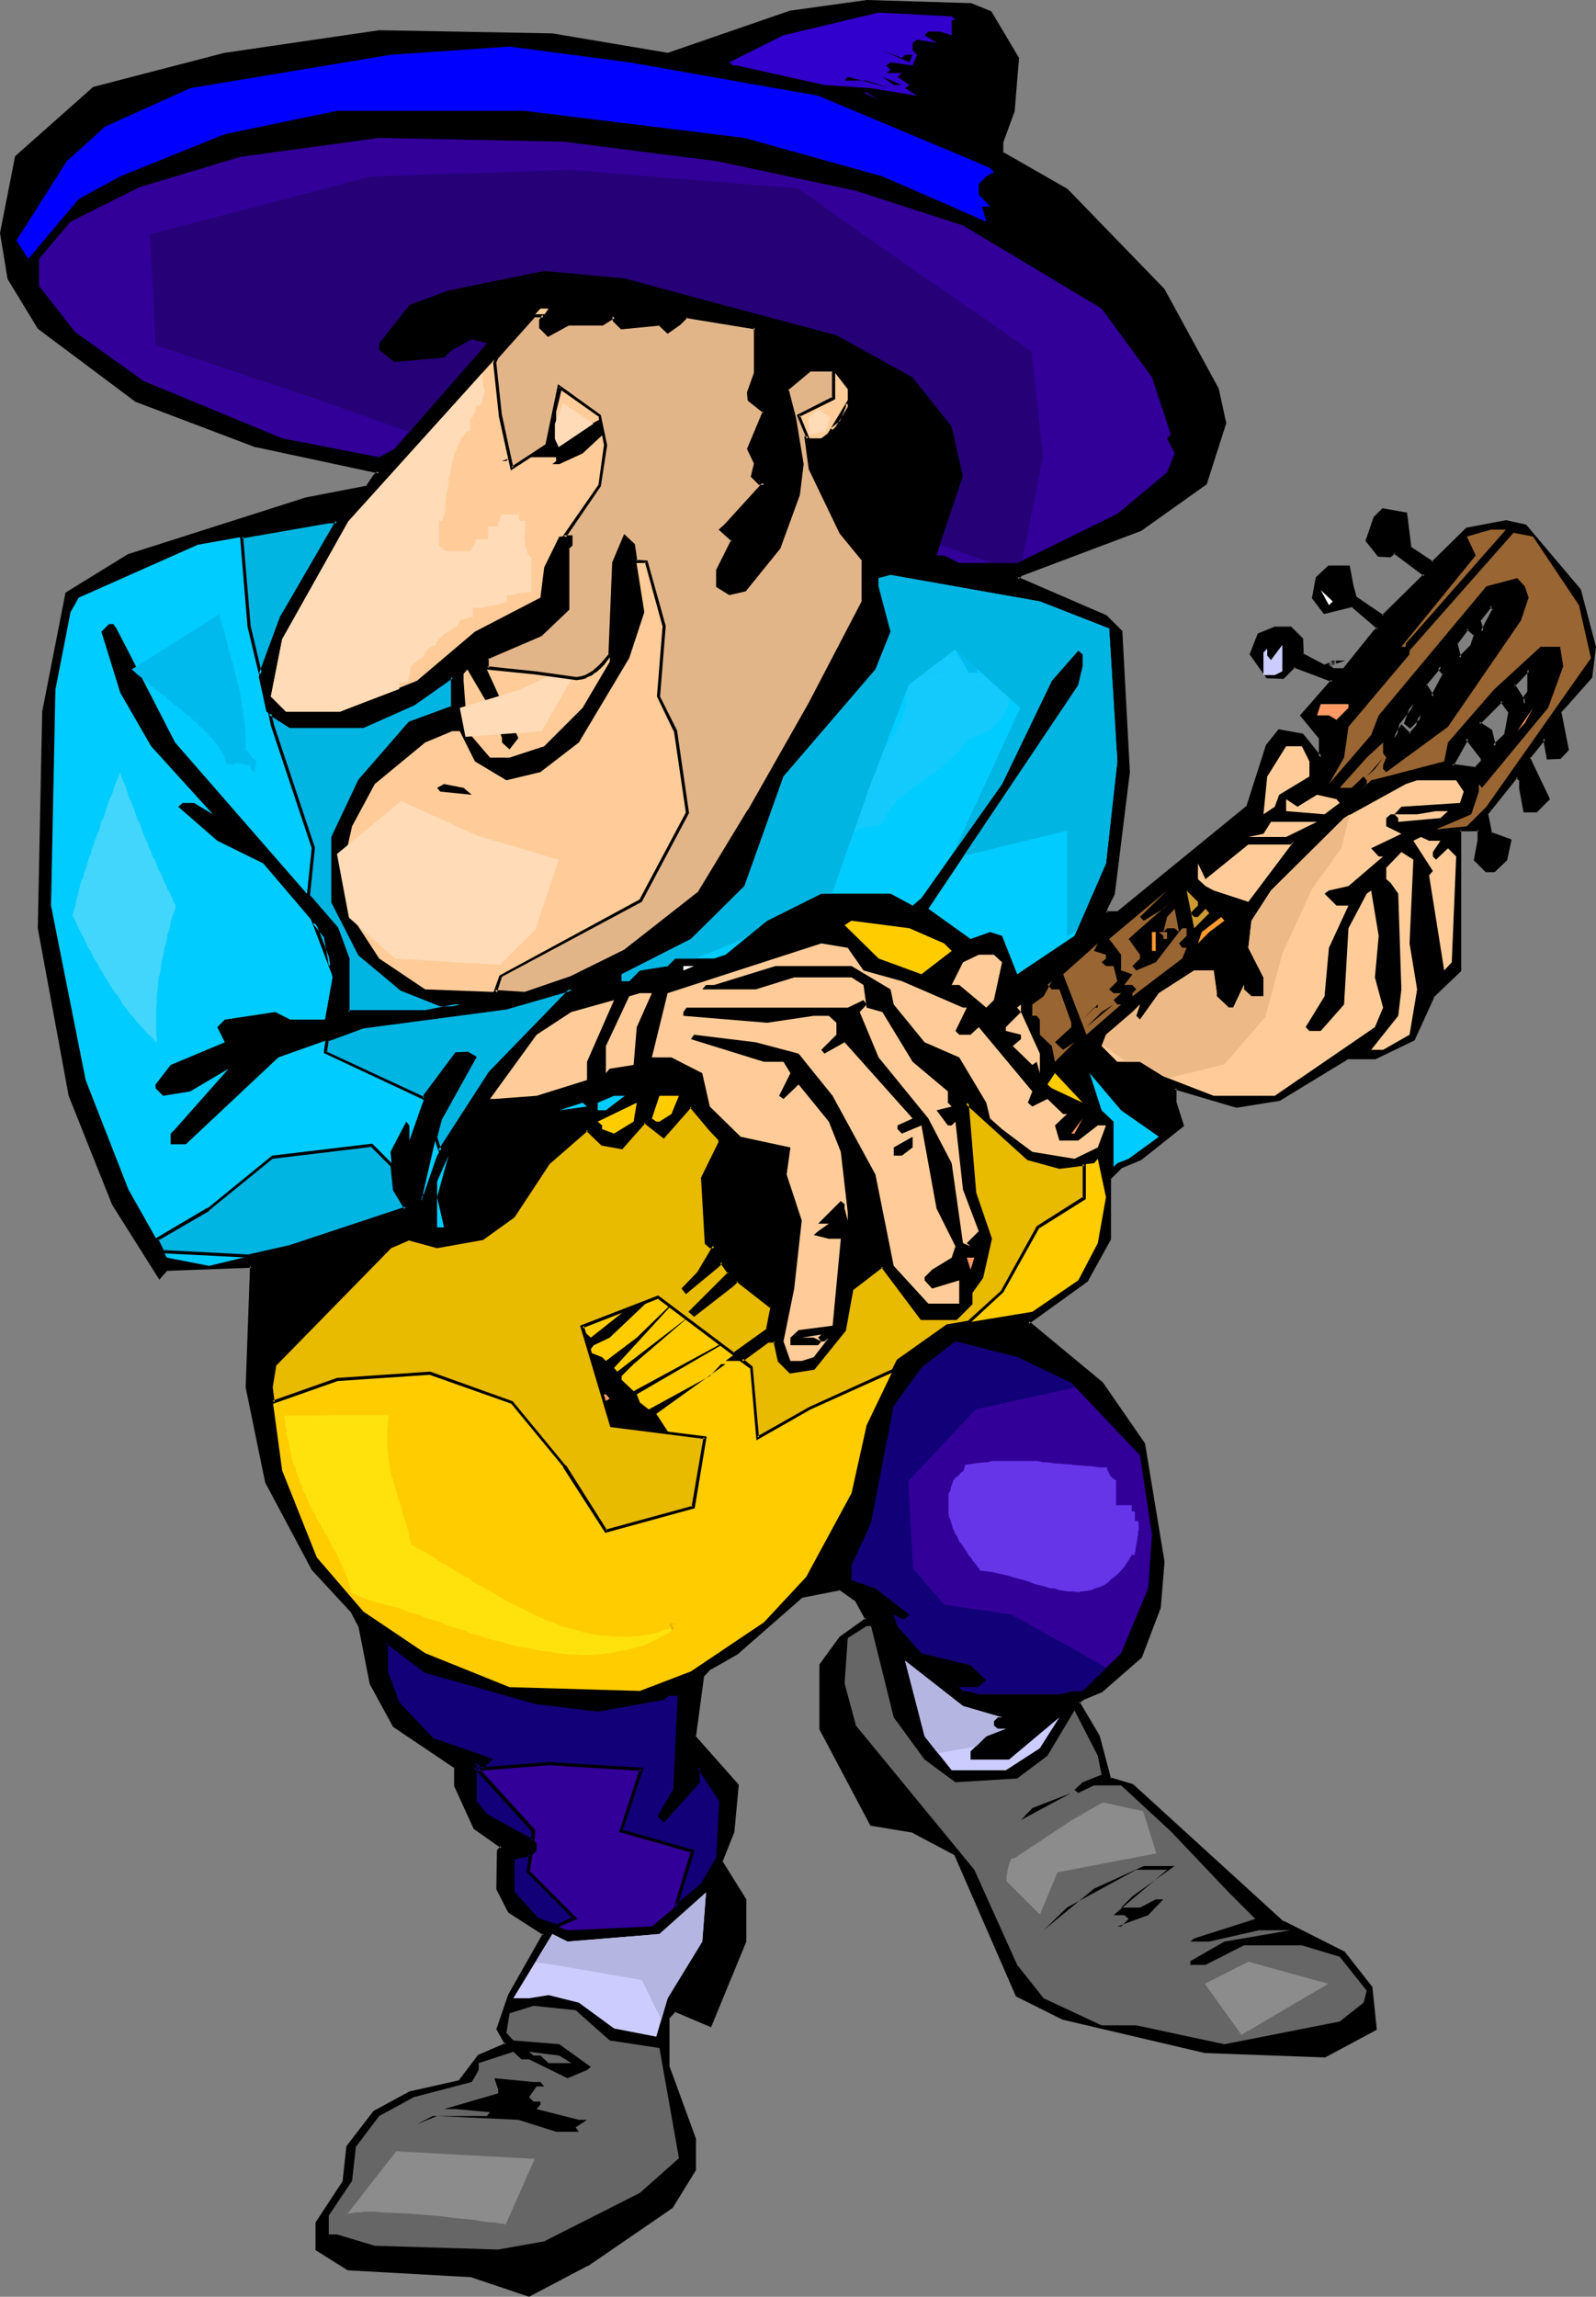 <?xml version="1.0" encoding="UTF-8" standalone="no"?>
<svg
   version="1.0"
   width="108.352mm"
   height="155.925mm"
   id="svg138"
   sodipodi:docname="Guitarist 46.wmf"
   xmlns:inkscape="http://www.inkscape.org/namespaces/inkscape"
   xmlns:sodipodi="http://sodipodi.sourceforge.net/DTD/sodipodi-0.dtd"
   xmlns="http://www.w3.org/2000/svg"
   xmlns:svg="http://www.w3.org/2000/svg">
  <rect width="100%" height="100%" fill="#808080" stroke="none"/>
  <sodipodi:namedview
     id="namedview138"
     pagecolor="#ffffff"
     bordercolor="#000000"
     borderopacity="0.25"
     inkscape:showpageshadow="2"
     inkscape:pageopacity="0.0"
     inkscape:pagecheckerboard="0"
     inkscape:deskcolor="#d1d1d1"
     inkscape:document-units="mm" />
  <defs
     id="defs1">
    <pattern
       id="WMFhbasepattern"
       patternUnits="userSpaceOnUse"
       width="6"
       height="6"
       x="0"
       y="0" />
  </defs>
  <path
     style="fill:#000000;fill-opacity:1;fill-rule:evenodd;stroke:none"
     d="m 380.266,195.364 v -0.97 l -3.879,-5.009 -3.879,6.948 6.141,0.97 z M 254.05,3.232 l 6.949,11.635 -1.131,13.574 -2.747,7.918 v 2.909 l 16.646,9.695 24.726,25.531 13.737,25.37 1.939,8.726 -4.848,15.513 -16.807,11.796 -30.544,11.635 -0.97,0.808 22.787,9.857 3.879,3.878 1.939,36.035 -3.879,31.187 -1.939,3.878 v 1.131 h 2.909 l 33.615,-27.309 4.848,-15.513 3.071,-3.878 5.818,0.97 3.879,4.686 0.97,1.131 v -5.009 l -4.848,-5.817 7.919,-8.888 -9.858,-3.717 -3.071,2.747 h -3.879 l -4.04,-5.817 1.939,-5.009 4.04,-1.616 h 4.04 l 2.909,2.747 v 3.878 l 5.818,3.07 3.071,-1.131 h -0.97 l -0.97,1.131 0.97,0.808 h 2.909 l 7.919,-9.695 0.97,-0.808 -6.949,-5.979 -6.949,1.778 -2.747,-3.717 0.808,-5.009 3.071,-2.747 h 5.01 l 0.808,4.848 0.97,2.909 7.111,4.848 10.666,-10.665 -7.757,-5.979 -0.97,0.97 h -3.071 l -3.071,-3.878 2.101,-5.817 2.101,-1.939 5.818,0.97 0.97,8.726 5.98,3.878 8.727,-8.564 10.02,-2.101 4.848,1.131 13.898,16.482 3.879,14.543 -0.808,7.756 -6.141,6.948 -1.778,1.939 1.778,9.695 -1.778,2.101 h -3.071 l -0.97,-5.009 -4.04,5.009 5.01,10.665 -3.071,3.07 h -2.909 l -0.97,-5.979 v -1.939 l -0.97,-0.97 -7.919,9.695 1.131,5.009 4.848,1.778 -0.97,4.848 -3.071,2.909 h -1.939 l -2.747,-2.909 0.808,-4.848 v -2.909 h -4.848 v 36.196 l -6.949,6.625 -5.01,10.988 -9.858,4.686 h -6.788 l -17.777,10.665 -10.989,1.939 -15.838,-4.686 v 3.717 l 1.939,5.817 -10.828,8.564 -4.848,2.101 -3.071,2.909 v 15.513 l -5.818,10.665 -15.03,10.827 18.908,15.513 10.828,15.674 5.01,30.218 -1.131,11.635 -4.848,12.766 -9.858,8.726 -4.848,1.939 -1.131,1.131 5.01,8.564 2.909,10.827 5.98,1.778 38.463,35.227 15.838,7.756 6.949,8.888 0.97,10.503 -12.929,6.948 -30.544,-0.97 -36.524,-8.726 -11.797,-5.817 -15.838,-36.196 -10.989,-5.817 -10.666,-1.778 -12.767,-24.562 v -16.321 l 5.01,-6.948 6.626,-4.848 -2.747,-5.009 -3.879,-2.909 -10.02,2.101 -16.646,14.543 -6.949,3.878 -1.939,1.939 -2.101,15.513 10.989,12.604 -0.97,11.796 -3.071,7.756 5.98,9.695 v 10.827 l -8.889,21.492 -8.889,-3.878 -1.939,1.939 v 12.604 l 6.788,18.421 v 7.918 l -5.818,9.695 -21.656,14.705 -14.868,7.756 -14.706,-5.009 -31.675,-1.778 -8.08,-4.848 v -6.787 l 7.111,-10.827 0.97,-8.726 6.788,-8.888 8.889,-4.848 12.929,-2.909 4.848,-6.787 7.111,-2.909 -2.101,-4.04 2.909,-8.564 8.889,-15.674 -8.889,-5.817 -2.909,-5.817 v -9.695 l 0.97,-0.97 -6.949,-5.009 -4.848,-10.827 v -4.686 l -15.838,-10.665 -5.818,-10.827 -3.071,-14.705 -1.939,-3.717 -10.02,-10.827 -11.959,-22.461 -4.848,-24.4 0.97,-31.026 -21.656,0.97 -1.778,1.939 -11.959,-18.745 -10.989,-27.794 -8.08,-42.983 1.131,-55.587 5.98,-30.379 15.838,-9.695 45.574,-14.543 15.676,-2.909 1.939,-2.909 1.131,-0.97 L 65.613,114.407 34.908,102.61 10.02,84.027 2.263,71.423 0.323,59.789 4.202,40.236 24.08,22.623 57.694,14.058 97.289,8.08 141.731,9.049 171.306,14.058 202.82,3.232 222.374,0.323 249.04,1.131 Z m 126.217,158.844 3.071,-5.817 -0.808,-0.97 -3.071,3.878 z m -2.747,3.878 1.131,-3.07 -2.263,-1.616 -2.747,3.878 0.97,3.717 z m -6.949,6.948 -0.97,-1.131 v -0.808 l -4.04,4.848 2.101,2.909 z m -8.889,13.574 -0.97,-0.97 1.939,-4.848 -3.879,4.848 -0.97,3.878 1.778,-2.909 2.101,2.101 1.939,-2.101 0.97,-2.909 z m 29.574,-7.756 0.97,-0.97 v -5.979 l -3.879,4.04 2.909,4.848 z m -4.848,9.857 0.97,-5.979 -1.939,-2.909 -5.98,5.817 3.071,2.101 0.808,3.878 z"
     id="path1" />
  <path
     style="fill:#000000;fill-opacity:1;fill-rule:evenodd;stroke:none"
     d="m 380.751,195.364 v -1.131 l -4.363,-5.494 -4.525,7.918 6.788,0.97 2.101,-2.262 -0.646,-0.323 -1.778,1.939 0.323,-0.162 -5.98,-0.808 0.323,0.485 3.879,-6.948 -0.808,0.162 3.879,5.009 v -0.323 0.97 l 0.162,-0.323 z"
     id="path2" />
  <path
     style="fill:#000000;fill-opacity:1;fill-rule:evenodd;stroke:none"
     d="m 253.888,3.555 -0.162,-0.162 6.949,11.796 v -0.323 l -1.131,13.574 v 0 l -2.909,7.756 v 3.393 l 16.969,9.695 -0.162,-0.162 24.726,25.693 -0.162,-0.162 13.898,25.37 v 0 l 1.939,8.564 v -0.162 l -5.01,15.513 0.162,-0.162 -16.646,11.635 h 0.162 l -30.867,11.796 -1.293,1.293 23.272,10.019 h -0.162 l 3.879,3.878 -0.162,-0.323 1.939,36.035 v 0 l -3.879,31.187 0.162,-0.162 -2.101,3.878 v 1.616 h 3.555 l 33.776,-27.47 5.01,-15.674 v 0.162 l 2.909,-3.878 -0.323,0.162 5.818,0.97 -0.323,-0.162 3.879,4.848 v 0 l 1.616,1.939 v -6.14 l -4.848,-5.979 v 0.485 l 8.242,-9.372 -10.666,-4.04 -3.071,2.909 h 0.162 -3.879 l 0.485,0.162 -4.202,-5.817 0.162,0.323 1.939,-5.009 -0.323,0.162 4.04,-1.616 h -0.162 4.04 l -0.323,-0.162 2.909,2.909 v -0.323 4.201 l 6.141,3.07 5.333,-1.778 h -3.394 l -1.293,1.454 1.293,1.293 3.232,-0.162 8.08,-9.857 v 0.162 l 1.293,-1.131 -7.434,-6.302 -7.111,1.778 0.485,0.162 -2.909,-3.717 v 0.323 l 0.97,-5.009 -0.162,0.162 3.071,-2.747 h -0.323 5.01 l -0.485,-0.323 0.97,4.848 v 0 l 0.97,3.232 7.434,5.009 11.313,-11.15 -8.404,-6.464 -1.293,1.131 h 0.323 -3.071 l 0.323,0.162 -2.909,-3.878 v 0.323 l 2.101,-5.817 -0.162,0.162 2.101,-1.939 h -0.485 l 5.818,1.131 -0.323,-0.323 1.131,8.726 6.303,4.201 9.05,-8.888 -0.162,0.162 9.858,-1.939 v 0 l 4.848,0.97 h -0.162 l 13.898,16.482 -0.162,-0.162 3.879,14.543 v -0.162 l -0.808,7.756 v -0.323 l -5.98,6.948 -2.101,2.262 1.939,9.695 0.162,-0.323 -1.939,2.101 h 0.323 -3.071 l 0.323,0.323 -0.97,-5.817 -4.848,5.817 5.171,10.827 v -0.485 l -3.071,3.07 0.323,-0.162 h -2.909 l 0.485,0.323 -0.97,-5.817 v 0 l -0.162,-2.101 -1.454,-1.454 -8.08,10.18 1.131,5.494 5.171,1.778 -0.323,-0.485 -1.131,5.009 0.162,-0.162 -3.071,2.747 0.323,-0.162 h -1.939 l 0.323,0.162 -2.909,-2.747 0.162,0.323 0.97,-5.009 v 0 l -0.162,-3.232 h -5.656 v 36.52 l 0.162,-0.323 -7.111,6.787 -4.848,10.988 0.162,-0.162 -9.858,4.686 h 0.162 -6.949 l -17.777,10.665 h 0.162 l -10.989,1.778 h 0.162 l -16.323,-4.848 v 4.525 l 1.939,5.817 0.162,-0.485 -10.828,8.564 v 0 l -5.01,2.101 -3.071,3.07 v 15.674 -0.162 l -5.818,10.665 v -0.162 l -15.353,11.15 19.231,15.836 v 0 l 10.828,15.674 -0.162,-0.162 5.01,30.056 v -0.162 l -0.97,11.796 v -0.162 l -4.848,12.766 0.162,-0.162 -10.02,8.726 h 0.162 l -4.848,1.939 -1.616,1.293 5.333,9.049 v -0.162 l 2.909,11.15 6.303,1.778 -0.323,-0.162 38.625,35.227 15.838,7.756 -0.162,-0.162 6.949,8.888 -0.162,-0.162 1.131,10.665 0.162,-0.485 -12.929,6.948 h 0.162 l -30.544,-1.131 v 0 l -36.524,-8.564 h 0.162 l -11.797,-5.817 0.162,0.162 -15.838,-36.358 -11.151,-5.979 -10.666,-1.778 0.162,0.323 -12.767,-24.562 0.162,0.162 v -16.321 l -0.162,0.162 5.01,-6.948 -0.162,0.162 7.111,-5.009 -3.071,-5.494 -4.04,-2.909 -10.343,1.939 -16.807,14.705 0.162,-0.162 -6.949,3.878 -2.101,2.262 -2.101,15.836 10.989,12.766 v -0.323 l -1.131,11.796 v -0.162 l -3.071,8.08 6.141,9.857 v -0.323 10.827 -0.162 l -8.889,21.492 0.646,-0.162 -9.373,-4.04 -2.101,2.262 v 12.766 l 6.788,18.583 v -0.162 7.918 -0.162 l -5.818,9.534 v 0 l -21.494,14.705 v 0 l -14.868,7.756 h 0.323 l -14.868,-5.009 -31.675,-1.778 h 0.162 l -7.919,-4.848 0.162,0.323 v -6.787 l -0.162,0.323 7.111,-10.988 0.97,-8.888 v 0.162 l 6.788,-8.726 h -0.162 l 8.889,-4.848 v 0 l 13.09,-2.909 4.848,-6.787 h -0.162 l 7.434,-3.07 -2.263,-4.363 v 0.323 l 3.071,-8.564 -3.879,8.564 2.263,4.04 0.162,-0.485 -7.111,3.07 -5.01,6.625 0.323,-0.162 -12.929,2.909 -9.212,5.009 -6.949,9.049 -0.97,8.888 0.162,-0.162 -7.111,10.827 v 7.11 l 8.242,5.171 31.837,1.778 h -0.162 l 14.868,5.009 15.03,-7.918 h 0.162 l 21.656,-14.866 5.98,-9.695 v -8.08 l -6.788,-18.583 v 0.162 -12.604 l -0.162,0.323 1.778,-1.939 h -0.485 l 9.535,4.04 9.05,-21.976 v -10.827 l -6.141,-9.857 v 0.323 l 3.071,-7.756 1.131,-12.119 -11.151,-12.604 0.162,0.323 2.101,-15.674 -0.162,0.323 1.939,-2.101 v 0.162 l 6.788,-3.878 16.807,-14.705 -0.162,0.162 9.858,-1.939 h -0.323 l 3.879,2.747 v -0.162 l 2.747,5.009 0.162,-0.485 -6.788,4.848 -5.171,7.11 v 16.644 l 13.09,24.723 10.828,1.778 h -0.162 l 10.989,5.817 -0.162,-0.162 15.838,36.358 11.959,5.979 36.524,8.564 30.867,1.131 13.252,-7.11 -1.131,-10.988 -7.111,-9.049 -15.676,-7.918 v 0.162 l -38.625,-35.227 -5.98,-1.778 0.323,0.323 -2.909,-10.988 -5.171,-8.726 -0.162,0.485 1.293,-0.97 v 0 l 4.687,-1.939 10.181,-8.888 4.848,-12.766 0.97,-11.796 -5.01,-30.379 -10.828,-15.674 -18.908,-15.674 v 0.646 l 15.03,-10.827 5.98,-10.827 v -15.674 l -0.162,0.323 2.909,-2.909 v 0 l 5.01,-2.101 10.989,-8.726 -1.939,-6.14 v 0.162 -3.717 l -0.485,0.323 15.838,4.686 11.151,-1.778 17.777,-10.827 -0.162,0.162 h 6.949 l 10.02,-4.848 5.01,-10.988 h -0.162 l 7.111,-6.787 v -36.358 l -0.323,0.485 h 4.848 l -0.323,-0.485 v 2.909 -0.162 l -0.97,5.171 3.071,3.07 h 2.263 l 3.232,-3.07 1.131,-5.332 -5.333,-1.939 0.323,0.323 -0.97,-4.848 -0.162,0.162 7.757,-9.695 -0.485,0.162 0.97,0.97 -0.162,-0.323 v 2.101 l 1.131,6.14 h 3.394 l 3.394,-3.393 -5.171,-10.827 v 0.485 l 4.04,-5.009 -0.646,-0.162 0.97,5.333 3.555,-0.162 2.101,-2.262 -1.939,-9.857 -0.162,0.323 1.939,-2.101 6.141,-6.948 0.97,-7.918 -3.879,-14.705 -14.06,-16.644 -5.171,-1.131 -10.181,1.939 -8.889,8.726 h 0.485 l -5.818,-3.878 0.162,0.323 -1.131,-9.049 -6.303,-1.131 -2.263,2.262 -2.101,6.14 3.232,4.04 3.232,0.162 1.293,-1.131 -0.485,0.162 7.757,5.817 v -0.646 l -10.828,10.665 h 0.485 l -7.111,-4.848 0.162,0.162 -0.808,-2.909 v 0 l -0.97,-5.171 h -5.495 l -3.232,3.07 -0.97,5.333 3.071,4.04 7.272,-1.778 -0.323,-0.162 6.788,5.817 v -0.485 l -0.97,0.808 v 0 l -7.919,9.857 0.323,-0.162 h -2.909 0.162 l -0.808,-0.808 v 0.485 l 0.808,-0.97 -0.162,0.162 h 0.97 l -0.162,-0.808 -2.909,0.97 0.162,0.162 -5.818,-3.07 0.323,0.323 -0.162,-4.04 -3.071,-3.07 h -4.202 l -4.363,1.778 -2.101,5.333 4.363,6.14 4.363,0.162 3.071,-3.07 -0.485,0.162 9.858,3.717 -0.162,-0.646 -8.08,9.211 5.01,6.14 -0.162,-0.323 v 5.009 l 0.808,-0.323 -0.97,-0.97 v 0 l -3.879,-4.848 -6.303,-1.131 -3.232,4.04 -5.01,15.674 0.162,-0.162 -33.453,27.309 0.162,-0.162 h -2.909 l 0.323,0.485 v -1.131 0.162 l 1.939,-3.878 3.879,-31.349 -1.939,-36.196 -4.04,-4.04 -22.787,-9.857 0.162,0.646 0.808,-0.808 h -0.162 l 30.867,-11.635 16.807,-11.958 5.01,-15.674 -1.939,-8.888 -13.898,-25.531 -24.888,-25.693 -16.646,-9.534 0.162,0.323 v -2.909 0.162 l 2.909,-7.918 1.131,-13.735 -7.111,-11.958 z"
     id="path3" />
  <path
     style="fill:#000000;fill-opacity:1;fill-rule:evenodd;stroke:none"
     d="m 131.227,512.082 h -0.162 l 9.05,-15.836 -9.212,-6.14 0.162,0.162 -2.909,-5.817 v 0.162 -9.695 0.162 l 1.293,-1.131 -7.272,-5.333 v 0.162 l -4.848,-10.827 v 0.162 -4.848 l -15.999,-10.827 0.162,0.162 -5.818,-10.827 v 0.162 l -2.909,-14.866 -2.101,-3.878 -10.02,-10.827 0.162,0.162 -12.121,-22.461 0.162,0.162 -5.01,-24.4 v 0 l 1.131,-31.349 -22.302,0.808 -1.939,2.101 h 0.646 L 29.413,308.801 v 0 L 18.423,281.007 v 0 l -7.919,-42.822 v 0 l 1.131,-55.587 v 0.162 l 5.98,-30.379 -0.162,0.323 15.838,-9.857 -0.162,0.162 45.412,-14.543 v 0 l 15.838,-3.07 2.101,-2.909 v 0 l 1.616,-1.616 -32.483,-6.948 h 0.162 L 35.069,102.287 h 0.162 L 10.343,83.704 V 83.866 L 2.586,71.1 2.747,71.423 0.808,59.627 v 0.162 L 4.687,40.398 4.525,40.559 24.403,22.946 24.241,23.108 57.694,14.382 v 0 L 97.289,8.564 v 0 l 44.443,0.808 v 0 l 29.736,5.009 31.352,-10.827 v 0 l 19.716,-2.747 h -0.162 l 26.666,0.808 h -0.162 l 5.01,1.939 0.485,-0.646 -5.171,-2.101 L 222.374,0 202.658,2.747 171.306,13.574 h 0.162 l -29.736,-5.009 v 0 L 97.289,7.756 v 0 L 57.533,13.574 v 0 L 23.918,22.3 3.879,40.075 0,59.789 1.939,71.585 9.697,84.351 34.746,103.095 65.452,114.73 h 0.162 l 31.675,6.787 -0.323,-0.646 -1.131,0.97 -1.939,2.909 0.323,-0.162 -15.838,3.07 v 0 l -45.574,14.543 -15.999,9.857 -5.98,30.541 -1.131,55.587 7.919,42.983 11.151,27.955 12.121,19.229 2.101,-2.424 -0.162,0.162 21.656,-0.808 -0.323,-0.485 -1.131,31.187 5.01,24.4 11.959,22.461 10.02,10.827 v 0 l 1.939,3.717 v -0.162 l 2.909,14.866 5.98,10.988 15.838,10.665 -0.162,-0.323 v 4.848 l 5.01,10.988 7.111,5.009 -0.162,-0.646 -0.97,1.131 -0.162,10.019 3.071,5.979 9.05,5.817 -0.162,-0.485 -8.889,15.674 -3.071,8.888 z"
     id="path4" />
  <path
     style="fill:#000000;fill-opacity:1;fill-rule:evenodd;stroke:none"
     d="m 380.266,163.045 3.555,-6.948 -1.454,-1.293 -3.232,4.363 1.131,3.878 0.485,-1.131 -0.808,-2.747 -0.162,0.323 3.071,-3.878 h -0.646 l 0.808,0.97 v -0.485 l -3.071,5.817 h 0.808 z"
     id="path5" />
  <path
     style="fill:#000000;fill-opacity:1;fill-rule:evenodd;stroke:none"
     d="m 377.842,166.116 1.293,-3.232 -2.747,-2.262 -3.232,4.363 1.131,4.525 3.555,-3.393 -0.646,-0.485 -2.909,2.909 0.646,0.162 -0.97,-3.717 v 0.323 l 2.909,-3.878 h -0.646 l 2.101,1.778 -0.162,-0.323 -0.97,2.909 v -0.162 z"
     id="path6" />
  <path
     style="fill:#000000;fill-opacity:1;fill-rule:evenodd;stroke:none"
     d="m 371.055,172.902 -1.131,-1.454 v 0.323 -1.939 l -4.687,5.979 2.424,3.717 3.394,-6.625 -0.808,-0.162 -3.071,5.817 h 0.808 l -1.939,-3.07 -0.162,0.485 4.04,-4.848 -0.808,-0.162 v 0.97 l 1.131,1.293 v -0.485 z"
     id="path7" />
  <path
     style="fill:#000000;fill-opacity:1;fill-rule:evenodd;stroke:none"
     d="m 361.52,186.153 h 0.485 l -1.131,-0.808 0.162,0.323 2.909,-7.595 -5.495,7.272 -1.616,6.625 3.071,-5.333 h -0.646 l 2.424,2.585 2.263,-2.585 1.454,-4.525 -3.879,4.04 0.323,0.808 3.071,-3.07 -0.808,-0.485 -0.808,2.909 v -0.162 l -1.778,2.101 h 0.485 l -2.424,-2.424 -2.101,3.393 0.808,0.323 0.808,-3.878 v 0.162 l 3.879,-5.009 -0.808,-0.485 -1.939,5.332 1.616,1.293 z"
     id="path8" />
  <path
     style="fill:#000000;fill-opacity:1;fill-rule:evenodd;stroke:none"
     d="m 391.741,178.72 -0.162,0.323 1.131,-1.131 v -7.11 l -4.848,4.848 3.879,6.302 v -3.232 h -0.808 v 1.939 l 0.808,-0.323 -3.071,-4.848 v 0.646 l 3.879,-4.04 -0.646,-0.323 v 5.979 -0.323 l -0.97,1.293 z"
     id="path9" />
  <path
     style="fill:#000000;fill-opacity:1;fill-rule:evenodd;stroke:none"
     d="m 386.731,188.738 1.131,-6.14 -2.424,-3.393 -6.626,6.464 3.394,2.262 -0.162,-0.323 1.131,4.525 3.555,-3.393 -0.646,-0.485 -3.071,2.909 0.808,0.162 -0.97,-4.04 -3.232,-2.101 0.162,0.646 5.818,-5.817 h -0.646 l 2.101,2.909 v -0.323 l -1.131,5.979 0.162,-0.323 z"
     id="path10" />
  <path
     style="fill:#3200cc;fill-opacity:1;fill-rule:evenodd;stroke:none"
     d="m 245.161,5.171 h -0.97 v 3.878 l -3.071,-0.97 h -2.909 l -0.97,0.97 3.071,1.939 -5.01,-0.808 -1.131,0.808 v 1.939 l 1.131,1.131 -1.131,2.747 -5.656,-0.808 -1.131,0.808 1.131,1.131 -1.131,0.808 h 4.04 l -1.131,0.97 3.071,2.101 -1.131,0.808 3.071,1.939 -11.797,-1.939 -1.131,1.131 3.071,1.778 -3.879,-1.778 h 0.808 l 1.131,-1.131 -11.959,-0.808 -22.464,-5.009 h -0.97 l -0.97,-0.808 13.898,-6.948 24.403,-5.817 18.747,0.97 z"
     id="path11" />
  <path
     style="fill:#0000ff;fill-opacity:1;fill-rule:evenodd;stroke:none"
     d="m 209.93,24.562 40.079,16.805 4.04,1.778 0.97,0.97 -1.939,1.131 -1.939,1.939 v 2.747 l 2.909,3.07 h -2.101 l 1.131,3.878 -26.666,-11.635 -35.392,-9.857 -56.402,-6.948 H 86.461 L 57.694,34.419 30.867,45.246 20.201,51.063 7.272,66.414 4.202,61.728 17.131,41.367 l 9.858,-8.888 21.817,-9.857 51.392,-8.564 30.544,-2.101 30.706,4.04 z"
     id="path12" />
  <path
     style="fill:#000000;fill-opacity:1;fill-rule:evenodd;stroke:none"
     d="m 232.232,14.058 -0.808,-1.131 0.808,1.131 h 1.939 l -0.808,1.939 -6.949,-3.07 5.01,1.939 z"
     id="path13" />
  <path
     style="fill:#000000;fill-opacity:1;fill-rule:evenodd;stroke:none"
     d="m 229.323,21.815 -2.909,-2.101 5.01,2.101 h -2.101 l -0.808,0.808 -6.141,-1.939 h -5.656 l 0.808,-0.97 10.989,2.909 z"
     id="path14" />
  <path
     style="fill:#320099;fill-opacity:1;fill-rule:evenodd;stroke:none"
     d="m 184.073,41.367 35.554,7.595 27.474,8.888 35.554,21.33 12.929,17.613 4.848,14.705 -0.97,0.97 1.939,3.878 -1.939,4.848 -12.767,10.665 -25.696,12.604 h -14.868 l -3.879,-1.939 h -1.939 l 6.788,-20.36 -2.909,-12.766 -10.02,-12.604 -19.555,-10.827 -25.534,-6.787 -28.766,-7.756 -20.686,-1.939 -24.565,5.009 -10.02,3.717 -7.757,9.857 v 1.778 l 3.879,3.07 12.767,-1.131 2.101,-1.939 5.01,-2.747 3.879,0.97 -23.757,27.147 -3.879,2.101 L 72.401,112.467 36.847,97.763 19.231,85.159 10.02,73.362 v -6.948 l 8.08,-9.534 17.777,-8.888 25.857,-7.756 35.554,-4.848 47.351,0.97 z"
     id="path15" />
  <path
     style="fill:#ffcc99;fill-opacity:1;fill-rule:evenodd;stroke:none"
     d="m 138.661,82.25 v 1.778 l 2.101,1.939 4.848,-2.747 h 8.889 l 3.071,-2.101 v 1.131 l 1.939,1.778 9.697,-0.808 2.101,1.939 2.909,-1.939 1.939,-2.101 17.777,2.909 v 11.635 l -1.778,5.009 v 1.939 l 3.879,3.07 -3.879,9.534 1.778,3.878 -0.97,3.07 1.939,1.939 h 1.131 l -9.858,10.827 -1.131,0.97 3.071,2.747 -4.04,7.756 v 4.04 l 3.071,1.778 3.879,-0.808 8.889,-10.827 5.01,-13.735 0.808,-7.756 -1.939,-11.635 -1.939,-7.595 5.98,-5.009 h 5.818 l 3.879,5.009 v 4.686 l -1.778,4.04 -5.01,3.878 h -3.879 l 0.97,7.756 7.919,16.482 5.818,6.948 v 10.665 l -13.737,26.339 -15.676,27.47 -12.929,21.168 -18.908,14.705 -13.737,6.787 -11.959,4.04 -25.534,-0.97 -11.797,-7.918 -6.949,-10.665 -1.939,-14.705 1.939,-8.564 5.818,-10.827 12.929,-10.665 6.949,-2.909 h 1.939 l 3.879,7.756 8.08,4.848 8.727,-2.101 9.858,-7.595 12.929,-21.653 3.879,-11.796 -2.747,-17.29 -2.263,-2.101 -2.747,6.787 -1.131,25.37 -6.949,11.796 -9.858,9.857 -8.889,2.909 h -5.01 l -5.818,-6.787 -0.97,-12.927 v -1.778 l 0.97,-1.131 6.949,11.796 1.939,5.817 v 1.131 l 1.939,1.778 2.263,-2.909 -8.08,-17.613 v -2.909 l 13.737,-5.979 6.949,-6.625 v -15.674 l 0.97,-0.808 v -2.101 h -3.071 l -3.879,7.918 -0.97,7.756 -16.807,8.726 -14.868,12.604 -19.716,7.918 H 73.371 l -3.879,-3.878 2.909,-14.705 16.969,-30.218 49.291,-54.618 h 2.101 z"
     id="path16" />
  <path
     style="fill:#ffdbb7;fill-opacity:1;fill-rule:evenodd;stroke:none"
     d="m 117.975,181.628 15.03,-4.525 16.323,-7.595 -10.343,18.098 -19.555,1.454 z"
     id="path17" />
  <path
     style="fill:#000000;fill-opacity:1;fill-rule:evenodd;stroke:none"
     d="m 142.701,105.681 v 6.787 l 0.808,0.808 15.999,-8.726 3.879,-3.878 h 0.808 l 1.131,0.97 -15.838,14.705 -5.98,2.747 h -1.778 l 0.97,-0.808 v -0.97 h -11.959 l -0.808,0.97 h -1.131 l 10.828,-3.878 5.01,-24.562 h 1.939 z"
     id="path18" />
  <path
     style="fill:#000000;fill-opacity:1;fill-rule:evenodd;stroke:none"
     d="m 211.546,96.793 h -2.747 l -3.879,3.878 v 1.939 l 0.808,-4.848 4.202,-2.101 h 0.808 z"
     id="path19" />
  <path
     style="fill:#00ccff;fill-opacity:1;fill-rule:evenodd;stroke:none"
     d="m 72.401,158.198 -5.98,15.513 1.939,8.888 6.141,3.878 h 18.747 l 12.929,-5.817 9.858,-6.948 v 7.918 l -10.989,3.878 -12.767,14.705 -6.949,14.543 v 16.644 l 6.949,13.574 10.828,8.888 9.858,3.878 h 5.01 l -8.889,1.939 H 89.37 v -13.735 l -2.909,-7.756 -41.534,-47.669 -15.03,-29.248 -0.808,-1.131 h -1.131 l -1.939,1.939 4.848,15.674 7.919,13.735 15.838,17.452 -4.848,-2.909 h -2.909 l -1.131,0.97 10.02,8.726 11.797,5.817 15.838,18.583 1.939,10.665 -1.939,10.827 h -8.889 l -3.879,-1.939 -12.929,1.939 -1.939,1.939 1.939,3.878 -13.898,5.817 -3.879,5.009 v 0.97 l 1.939,1.939 6.949,-1.131 9.858,-5.817 -13.737,15.513 -1.131,1.131 v 2.747 h 3.879 l 23.757,-22.3 21.817,-7.756 36.685,-5.009 16.646,-4.686 -20.848,21.492 -13.575,21.168 -4.04,11.635 4.848,-21.168 8.889,-15.674 -1.939,-0.97 h -2.909 l -7.919,10.827 -4.04,11.473 v -3.878 l -0.808,-0.97 -4.04,7.756 0.97,9.695 3.071,4.848 -29.736,9.695 -20.848,5.009 -10.828,-2.101 -9.858,-17.452 -10.989,-28.117 -8.889,-44.761 1.131,-55.426 3.879,-19.876 2.101,-3.717 30.544,-13.574 33.615,-5.979 h 2.101 z"
     id="path20" />
  <path
     style="fill:#996532;fill-opacity:1;fill-rule:evenodd;stroke:none"
     d="m 360.712,165.146 v 0.808 l 0.97,0.97 26.666,-30.218 5.01,0.97 11.797,17.613 3.071,13.574 -26.827,38.136 -5.01,5.009 -7.919,0.808 9.05,-3.878 1.939,-5.817 v -1.939 l 0.808,0.97 16.969,-20.522 3.879,-10.665 -0.808,-5.009 h -5.01 l -11.959,10.988 -11.797,13.574 -0.97,4.848 -14.868,3.878 -3.879,0.97 -3.071,2.909 1.939,-1.939 v -0.97 l -0.808,-0.97 -3.071,2.909 h -3.071 l 6.949,-7.756 4.202,-3.878 v 2.747 l 0.808,1.131 -0.808,1.939 v 0.97 l 0.808,0.808 15.838,-11.635 18.747,-27.309 1.939,-5.817 -0.97,-2.909 -1.939,-2.101 -7.919,2.101 -27.635,33.126 -1.939,5.009 -10.828,12.604 3.879,-6.787 1.131,-7.918 15.676,-18.583 v -0.97 l -0.97,-0.97 h -1.131 l 19.07,-23.431 -2.263,-4.848 6.141,-1.778 h 3.879 z"
     id="path21" />
  <path
     style="fill:#00ccff;fill-opacity:1;fill-rule:evenodd;stroke:none"
     d="m 284.594,161.268 2.101,34.096 -2.909,26.178 -8.08,18.583 -14.706,9.857 -3.879,-9.857 -3.071,-0.97 -5.01,1.778 -10.828,-7.756 38.463,-57.365 1.131,-4.848 v -3.07 l -1.131,-0.97 -6.788,7.756 -12.767,26.501 -20.686,29.248 -2.263,1.939 -5.656,-3.07 H 210.738 l -13.898,6.948 -10.666,8.726 -2.909,0.97 h -10.02 l -1.939,1.939 -7.111,1.131 -2.747,2.747 h -1.939 v -1.778 l 17.777,-9.049 13.737,-13.574 10.02,-28.117 23.595,-27.47 3.879,-9.695 -3.071,-11.635 v -2.101 l 3.071,-0.808 38.301,6.787 z"
     id="path22" />
  <path
     style="fill:#ffffff;fill-opacity:1;fill-rule:evenodd;stroke:none"
     d="m 340.995,155.289 -2.101,-3.878 3.071,2.909 z"
     id="path23" />
  <path
     style="fill:#ccccff;fill-opacity:1;fill-rule:evenodd;stroke:none"
     d="m 327.097,173.226 h -2.909 v -5.817 l 0.97,-0.97 v 1.778 l 0.97,1.131 2.909,-3.878 v 6.787 z"
     id="path24" />
  <path
     style="fill:#ffffff;fill-opacity:1;fill-rule:evenodd;stroke:none"
     d="m 382.529,164.015 -12.929,18.583 z"
     id="path25" />
  <path
     style="fill:#ff9966;fill-opacity:1;fill-rule:evenodd;stroke:none"
     d="m 346.005,181.628 -3.071,3.07 -1.939,-1.131 h -3.071 l 0.97,-2.909 h 7.111 z"
     id="path26" />
  <path
     style="fill:#ff9966;fill-opacity:1;fill-rule:evenodd;stroke:none"
     d="m 389.317,187.607 4.04,-5.979 -2.101,3.878 z"
     id="path27" />
  <path
     style="fill:#ffffff;fill-opacity:1;fill-rule:evenodd;stroke:none"
     d="m 388.347,189.385 -2.909,2.909 z"
     id="path28" />
  <path
     style="fill:#ffcc99;fill-opacity:1;fill-rule:evenodd;stroke:none"
     d="m 335.986,195.364 v 3.878 l -7.757,4.686 -1.131,3.07 -2.909,1.939 0.97,-9.695 4.848,-7.756 h 4.04 z"
     id="path29" />
  <path
     style="fill:#000000;fill-opacity:1;fill-rule:evenodd;stroke:none"
     d="m 350.692,199.242 4.202,-4.848 -2.101,2.909 z"
     id="path30" />
  <path
     style="fill:#ffcc99;fill-opacity:1;fill-rule:evenodd;stroke:none"
     d="m 375.58,203.12 -0.97,2.909 -15.03,0.97 -1.778,1.939 h 5.818 l 4.848,-0.808 h 3.071 l -1.939,1.778 -10.828,0.97 v -0.97 l -0.97,-0.97 h -0.97 l -1.131,0.97 v 2.101 l 3.879,1.939 -7.757,3.717 1.939,2.101 h 1.131 l -8.889,7.595 -5.01,1.131 -1.131,0.808 3.071,3.07 h 3.071 l -5.01,10.827 -1.131,12.443 -4.848,7.918 0.97,0.97 h 2.909 l 5.98,-6.787 1.131,-19.553 4.687,-8.888 1.131,-0.808 1.939,11.635 -0.97,10.665 2.101,7.756 -2.101,5.009 -25.696,17.613 h -15.676 l -12.929,-5.009 -5.98,-3.717 h -5.818 l -4.04,-4.04 1.131,-2.909 6.788,-5.817 1.939,-1.939 -0.97,2.909 0.97,0.97 4.848,-6.787 9.05,-5.817 h 5.01 l 0.808,5.817 v 0.808 l 3.071,2.909 h 1.131 l 2.747,-5.817 v 1.131 l 1.939,1.778 h 3.071 v -4.848 l -3.879,-7.595 0.808,-6.948 5.01,-7.756 18.747,-18.583 15.838,-8.726 2.909,-0.97 h 10.02 z"
     id="path31" />
  <path
     style="fill:#000000;fill-opacity:1;fill-rule:evenodd;stroke:none"
     d="m 121.045,203.928 -8.08,-0.808 -0.808,-0.97 1.778,-0.97 5.01,0.97 z"
     id="path32" />
  <path
     style="fill:#ffcc99;fill-opacity:1;fill-rule:evenodd;stroke:none"
     d="m 343.743,206.029 -3.879,2.909 -9.858,-0.808 v -3.07 l 2.909,1.939 5.01,-3.07 5.01,1.131 z"
     id="path33" />
  <path
     style="fill:#ffcc99;fill-opacity:1;fill-rule:evenodd;stroke:none"
     d="m 330.006,214.755 h -9.697 l 3.879,-0.808 1.939,-3.07 h 11.797 z"
     id="path34" />
  <path
     style="fill:#ffcc99;fill-opacity:1;fill-rule:evenodd;stroke:none"
     d="m 369.6,215.724 -1.939,2.909 v 1.131 l 0.808,0.808 3.071,-2.909 2.101,2.101 -1.131,27.147 -1.939,2.101 -3.879,-24.4 0.97,-1.131 -5.01,-7.756 1.939,-0.97 2.101,0.97 z"
     id="path35" />
  <path
     style="fill:#ffcc99;fill-opacity:1;fill-rule:evenodd;stroke:none"
     d="m 311.421,228.49 -2.101,-1.131 -1.939,-1.778 v -4.04 l 1.939,4.04 10.989,-8.888 h 10.828 l 0.97,-0.97 -11.797,15.674 z"
     id="path36" />
  <path
     style="fill:#ffcc99;fill-opacity:1;fill-rule:evenodd;stroke:none"
     d="m 361.681,242.063 1.939,11.796 -1.939,11.635 -6.788,3.878 h -3.071 l 6.949,-8.726 0.808,-6.787 -0.808,-24.562 -1.939,-2.747 -1.131,-0.97 v -2.909 l 3.879,-4.04 3.071,1.939 z"
     id="path37" />
  <path
     style="fill:#996532;fill-opacity:1;fill-rule:evenodd;stroke:none"
     d="m 293.482,236.246 5.01,-3.07 1.939,-1.778 -8.889,7.756 -1.939,1.778 2.909,4.04 v 0.97 l -1.939,1.939 0.97,1.131 5.01,-2.101 5.98,-7.756 -1.131,-0.97 h -1.939 l -0.97,0.97 h 0.97 v 1.778 h -0.97 v -0.808 l -1.131,-0.97 h 1.131 l 0.97,-3.878 1.939,-2.101 1.131,5.979 0.808,-0.97 h 1.131 v 1.939 l -1.939,1.939 0.808,1.131 h 1.131 l -1.131,2.747 -12.767,9.695 v -0.808 l 0.97,-0.97 -0.97,-1.131 h -2.101 l 2.101,-2.747 -2.909,-0.97 v -4.04 l -3.071,-4.04 14.868,-12.443 -6.949,6.787 z"
     id="path38" />
  <path
     style="fill:#cc9932;fill-opacity:1;fill-rule:evenodd;stroke:none"
     d="m 307.381,232.368 -1.939,1.939 0.97,0.97 h 0.97 l 1.939,-2.101 0.97,1.131 -3.879,3.878 -1.939,-9.695 2.909,2.909 z"
     id="path39" />
  <path
     style="fill:#ff9932;fill-opacity:1;fill-rule:evenodd;stroke:none"
     d="m 310.29,239.155 -2.909,2.909 0.97,-2.909 5.01,-3.878 0.808,0.97 z"
     id="path40" />
  <path
     style="fill:#ffcc00;fill-opacity:1;fill-rule:evenodd;stroke:none"
     d="m 242.252,242.063 1.939,1.939 -7.757,5.979 -10.989,-4.04 -8.727,-8.564 1.778,-1.131 14.868,1.939 z"
     id="path41" />
  <path
     style="fill:#996532;fill-opacity:1;fill-rule:evenodd;stroke:none"
     d="m 291.543,236.246 -4.848,4.686 z"
     id="path42" />
  <path
     style="fill:#ff9932;fill-opacity:1;fill-rule:evenodd;stroke:none"
     d="m 295.583,239.155 h 0.97 v 4.848 h -0.97 z"
     id="path43" />
  <path
     style="fill:#ffcc99;fill-opacity:1;fill-rule:evenodd;stroke:none"
     d="m 221.566,249.012 9.858,2.747 15.676,6.787 h 0.97 l -2.909,5.979 0.97,0.97 h 2.909 l 2.101,-1.939 13.737,16.482 -1.131,2.909 1.131,0.97 3.879,-1.939 4.04,3.878 h 2.101 -1.131 l -3.071,2.909 1.131,3.878 h 4.848 l 5.01,-3.878 h 2.101 l -2.101,5.656 -5.98,2.909 -10.828,-1.778 -7.757,-5.817 -3.071,-2.747 -0.97,-4.04 -6.949,-11.635 -8.889,-3.878 -7.919,-9.695 -0.808,-3.878 -10.02,-5.979 h -19.555 l -15.676,4.848 h -2.101 l -0.97,1.131 h 13.737 l 9.858,-3.07 h 14.706 l 3.071,1.939 0.808,5.817 4.04,1.131 7.757,12.766 9.05,7.595 v 2.909 l 0.97,0.97 -3.879,0.97 2.909,3.878 h 0.97 l 0.97,-0.97 1.939,17.452 4.04,10.665 -3.071,3.07 0.97,0.808 -1.939,-0.808 -2.909,-20.522 -5.98,-11.473 -12.767,-15.674 -4.848,-11.635 1.778,-1.939 -0.808,-1.131 -4.04,1.939 h -41.372 l -0.808,1.131 v 0.97 l 21.494,1.778 11.959,-1.778 h 3.879 l 1.939,1.778 v 3.07 l -3.879,3.878 0.808,0.97 5.171,-2.909 17.454,19.553 -3.879,1.778 v 0.97 l 1.131,1.131 5.01,-2.101 3.879,21.33 4.848,9.695 -0.97,2.909 -5.01,3.07 -1.939,1.939 v 0.808 l 1.939,2.101 6.949,-2.101 v 5.979 h -7.919 l -8.889,-9.695 -4.687,-23.431 -10.989,-20.199 -8.727,-10.827 -10.989,-2.909 -15.838,-1.939 -0.808,1.131 18.747,5.817 h 5.01 l 1.778,2.909 -2.909,5.817 1.131,0.808 3.879,-3.717 7.757,9.534 3.071,7.756 1.778,15.513 v 2.101 l -0.808,-3.07 v -1.131 l -0.97,-0.808 -5.818,5.817 h 2.747 l -2.747,1.939 -1.131,0.97 3.879,0.97 h 3.071 l -2.101,22.3 -8.727,1.131 -2.101,1.939 v 1.939 h 7.111 l 0.808,-0.97 -1.939,-0.97 h -3.071 l 5.01,-0.808 -0.808,0.808 0.808,0.97 h 0.808 l 1.131,-0.97 -3.879,5.009 -3.071,0.97 h -2.909 l -1.778,-5.009 2.747,-13.574 1.939,-17.452 -3.879,-11.796 0.97,-6.948 -12.767,-2.747 -7.919,-7.756 -1.939,-8.564 -7.919,-4.04 h -5.01 l 4.04,-16.482 39.433,-12.766 6.788,1.131 z"
     id="path44" />
  <path
     style="fill:#996532;fill-opacity:1;fill-rule:evenodd;stroke:none"
     d="m 283.786,244.972 v 0.97 l -1.131,0.97 1.131,0.97 h 1.939 l 0.97,3.878 -2.101,2.101 1.131,0.97 h 1.939 l -1.939,1.778 0.97,1.131 h 0.97 l -8.889,7.756 -5.98,-15.513 8.889,-7.918 -0.97,1.939 z"
     id="path45" />
  <path
     style="fill:#996532;fill-opacity:1;fill-rule:evenodd;stroke:none"
     d="m 302.532,243.195 -10.989,9.534 z"
     id="path46" />
  <path
     style="fill:#ffcc99;fill-opacity:1;fill-rule:evenodd;stroke:none"
     d="m 257.12,246.911 -2.101,9.695 -1.939,1.939 -6.949,-5.817 h -1.939 l 2.909,-5.817 4.04,-1.939 h 3.879 z"
     id="path47" />
  <path
     style="fill:#000000;fill-opacity:1;fill-rule:evenodd;stroke:none"
     d="m 280.715,244.972 -5.818,5.009 z"
     id="path48" />
  <path
     style="fill:#ffffff;fill-opacity:1;fill-rule:evenodd;stroke:none"
     d="m 175.346,249.012 v -1.131 h 2.747 z"
     id="path49" />
  <path
     style="fill:#000000;fill-opacity:1;fill-rule:evenodd;stroke:none"
     d="m 281.685,247.881 -5.98,5.979 z"
     id="path50" />
  <path
     style="fill:#996532;fill-opacity:1;fill-rule:evenodd;stroke:none"
     d="m 269.887,253.86 h 1.939 l 3.071,8.564 v 1.131 l -4.202,3.878 2.101,1.939 2.909,-1.939 -5.01,5.009 -0.808,-4.04 -3.071,-2.909 v -3.878 l -0.808,-0.97 h -1.131 v -2.909 l 2.909,-2.101 2.101,-3.878 -1.131,0.97 z"
     id="path51" />
  <path
     style="fill:#ffcc99;fill-opacity:1;fill-rule:evenodd;stroke:none"
     d="m 163.387,263.555 -0.808,9.695 -6.141,0.97 -0.97,1.131 v -6.948 l 5.98,-12.766 2.747,-0.808 h 3.071 z"
     id="path52" />
  <path
     style="fill:#000000;fill-opacity:1;fill-rule:evenodd;stroke:none"
     d="m 281.685,258.546 0.97,1.131 3.071,-1.939 -6.949,5.817 3.879,-3.878 -0.97,-1.131 h -0.97 l -2.909,3.07 6.788,-6.787 -2.909,2.909 z"
     id="path53" />
  <path
     style="fill:#ffcc99;fill-opacity:1;fill-rule:evenodd;stroke:none"
     d="m 150.62,277.129 -12.929,4.04 -10.828,0.808 h -1.131 l 11.959,-16.482 8.889,-5.817 10.989,-3.07 -6.949,15.836 z"
     id="path54" />
  <path
     style="fill:#000000;fill-opacity:1;fill-rule:evenodd;stroke:none"
     d="m 270.695,256.607 -3.879,4.04 z"
     id="path55" />
  <path
     style="fill:#ffcc99;fill-opacity:1;fill-rule:evenodd;stroke:none"
     d="m 261.969,259.677 4.848,10.665 v 5.009 l -0.808,-2.909 -1.131,0.808 -5.01,-4.848 2.101,-1.778 v -1.131 l -3.879,-0.97 v -0.97 l 3.879,-3.878 v -1.939 l -0.97,0.808 z"
     id="path56" />
  <path
     style="fill:#000000;fill-opacity:1;fill-rule:evenodd;stroke:none"
     d="m 216.718,268.403 -3.071,2.909 z"
     id="path57" />
  <path
     style="fill:#ffcc00;fill-opacity:1;fill-rule:evenodd;stroke:none"
     d="m 269.887,279.229 -1.131,-0.97 1.939,-2.909 7.111,7.595 z"
     id="path58" />
  <path
     style="fill:#00ccff;fill-opacity:1;fill-rule:evenodd;stroke:none"
     d="m 297.361,291.672 -7.757,5.656 -2.909,1.131 -0.97,0.97 v -11.635 l -3.071,-2.909 -3.071,-9.534 8.08,9.534 z"
     id="path59" />
  <path
     style="fill:#00ccff;fill-opacity:1;fill-rule:evenodd;stroke:none"
     d="m 155.468,284.885 h -2.101 v -1.939 l 4.202,-1.778 h 2.747 z"
     id="path60" />
  <path
     style="fill:#ffcc00;fill-opacity:1;fill-rule:evenodd;stroke:none"
     d="m 172.275,285.855 -3.071,1.939 h -0.808 l -1.131,-0.808 1.939,-5.817 h 5.01 z"
     id="path61" />
  <path
     style="fill:#00ccff;fill-opacity:1;fill-rule:evenodd;stroke:none"
     d="m 143.509,284.885 5.98,-1.939 1.131,0.97 z"
     id="path62" />
  <path
     style="fill:#ffcc00;fill-opacity:1;fill-rule:evenodd;stroke:none"
     d="m 157.569,290.864 -3.071,-1.131 v -0.97 l -1.131,-0.97 10.02,-4.848 -0.808,4.848 z"
     id="path63" />
  <path
     style="fill:#ffcc00;fill-opacity:1;fill-rule:evenodd;stroke:none"
     d="m 271.827,299.428 8.889,-0.97 0.97,-1.131 2.101,9.857 -2.101,11.796 -5.01,9.534 -11.797,8.08 -21.656,3.555 -12.929,9.049 -7.919,16.482 -3.879,17.452 -11.636,21.492 -10.828,11.635 -18.747,12.604 -13.09,5.009 -33.453,-0.97 -21.656,-8.726 -15.838,-10.665 -11.959,-13.897 -8.889,-22.3 -2.909,-21.492 1.131,-5.817 29.574,-30.218 4.848,-1.939 7.111,1.939 11.636,-1.939 7.919,-5.817 9.05,-13.574 9.858,-8.726 3.879,3.878 5.01,0.808 5.818,-6.625 5.01,3.878 6.949,-7.756 4.848,5.817 2.909,2.909 -4.848,9.695 0.97,16.644 0.97,0.808 h 1.131 l -4.04,6.787 -3.879,4.04 0.808,0.97 7.919,-6.787 0.97,-0.97 2.101,2.747 -9.858,10.019 0.808,0.808 10.02,-7.756 0.97,-1.131 8.889,6.948 -1.131,5.817 -10.666,7.918 h 3.879 l 6.788,-5.009 h 2.101 l 0.97,5.009 2.909,2.747 5.98,-0.97 7.919,-9.695 1.778,-10.665 7.919,-5.817 10.02,13.574 h 8.727 l 3.879,-3.878 v -2.909 l 2.909,-3.878 2.101,-9.857 -4.04,-11.635 -1.939,-23.269 15.676,14.382 z"
     id="path64" />
  <path
     style="fill:#ff9966;fill-opacity:1;fill-rule:evenodd;stroke:none"
     d="m 274.897,290.864 2.909,-3.878 -2.101,3.878 z"
     id="path65" />
  <path
     style="fill:#000000;fill-opacity:1;fill-rule:evenodd;stroke:none"
     d="m 231.424,296.52 h -2.101 v -2.101 l 4.848,-2.747 v 2.747 z"
     id="path66" />
  <path
     style="fill:#ffffff;fill-opacity:1;fill-rule:evenodd;stroke:none"
     d="m 104.238,295.55 0.808,8.726 z"
     id="path67" />
  <path
     style="fill:#00ccff;fill-opacity:1;fill-rule:evenodd;stroke:none"
     d="m 113.934,314.941 h -1.778 v -11.796 l 2.909,-6.625 -2.909,10.665 z"
     id="path68" />
  <path
     style="fill:#000000;fill-opacity:1;fill-rule:evenodd;stroke:none"
     d="m 152.397,345.159 -0.808,0.97 v 0.97 l 2.909,1.131 0.97,0.97 7.919,-5.979 11.959,-11.635 -17.777,19.391 0.808,0.97 18.908,-14.543 -14.706,12.604 -3.071,3.07 v 0.97 l 3.071,2.909 34.261,-18.583 -11.797,6.787 -21.656,12.604 0.808,2.101 2.263,1.778 15.676,-8.564 2.909,-3.07 h 1.131 l -17.777,12.766 5.818,8.888 v 6.787 l -5.818,4.686 h -5.818 l -25.696,-33.126 -15.03,-15.513 0.97,-5.979 7.919,-4.686 20.848,19.391 29.574,-23.431 -24.726,23.431 z"
     id="path69" />
  <path
     style="fill:#ffffff;fill-opacity:1;fill-rule:evenodd;stroke:none"
     d="m 198.941,319.789 -2.909,2.101 z"
     id="path70" />
  <path
     style="fill:#ff9966;fill-opacity:1;fill-rule:evenodd;stroke:none"
     d="m 249.04,325.768 -0.97,-3.07 h 1.939 z"
     id="path71" />
  <path
     style="fill:#ffffff;fill-opacity:1;fill-rule:evenodd;stroke:none"
     d="m 246.131,324.798 -2.909,2.909 z"
     id="path72" />
  <path
     style="fill:#ffffff;fill-opacity:1;fill-rule:evenodd;stroke:none"
     d="m 171.306,328.515 -18.908,15.674 z"
     id="path73" />
  <path
     style="fill:#320099;fill-opacity:1;fill-rule:evenodd;stroke:none"
     d="m 274.897,354.854 17.615,18.583 3.071,20.36 -0.97,13.735 -6.949,16.644 -9.858,9.695 h -2.101 l -3.879,0.808 h -20.686 l -3.071,-0.808 h -0.97 l -0.97,-0.97 h 5.01 l 1.939,-1.778 -4.04,-3.878 -12.606,-3.07 -6.141,-6.948 -0.97,-2.909 2.101,1.131 h 0.808 l 1.131,-1.131 -8.727,-6.787 -6.141,-2.101 v -3.717 l 5.01,-10.827 5.818,-30.056 7.111,-9.857 8.727,-6.787 15.838,4.04 z"
     id="path74" />
  <path
     style="fill:#ff9966;fill-opacity:1;fill-rule:evenodd;stroke:none"
     d="m 148.519,356.955 3.071,-3.878 v 0.97 z"
     id="path75" />
  <path
     style="fill:#ff9966;fill-opacity:1;fill-rule:evenodd;stroke:none"
     d="m 156.438,358.894 -4.848,2.747 2.909,-3.878 h 0.97 z"
     id="path76" />
  <path
     style="fill:#000000;fill-opacity:1;fill-rule:evenodd;stroke:none"
     d="m 258.09,419.329 1.778,-2.101 -6.788,4.04 -12.767,-0.97 -6.949,-4.848 10.828,5.817 z"
     id="path77" />
  <path
     style="fill:#666666;fill-opacity:1;fill-rule:evenodd;stroke:none"
     d="m 229.323,440.659 7.919,10.827 7.919,5.817 15.838,-0.97 7.757,-5.817 6.949,-11.635 5.98,11.635 0.97,4.848 -4.848,1.939 -2.101,1.939 0.97,0.808 4.04,-1.939 h 6.949 l 12.767,11.796 14.868,15.674 6.788,6.787 -15.676,5.009 -0.97,0.808 h 4.848 l 12.767,-2.909 h 8.08 l -16.969,2.909 -8.727,5.009 v 0.97 h 3.879 l 9.858,-5.009 h 14.868 l 9.697,2.909 6.949,8.726 -0.808,3.07 -6.141,4.848 -29.574,5.817 -22.625,-4.848 h -8.889 l -14.868,-6.948 -6.788,-8.564 -10.989,-24.4 -30.383,-37.004 -2.909,-10.827 0.808,-11.635 4.848,-3.07 h 1.131 z"
     id="path78" />
  <path
     style="fill:#320099;fill-opacity:1;fill-rule:evenodd;stroke:none"
     d="m 137.691,436.942 15.676,1.939 16.969,-3.07 0.97,-1.131 h 2.909 l -0.97,24.562 -4.04,6.787 1.131,0.97 8.889,-9.695 v -3.878 l 5.818,8.888 -0.97,14.543 -3.879,6.625 -12.929,10.827 -21.656,0.97 -7.919,-2.909 -5.98,-6.787 v -8.726 l 5.171,-1.131 0.808,-0.808 v -2.101 l -12.767,-6.787 -3.071,-3.717 v -10.019 h 0.97 l 0.97,1.131 1.939,-1.939 -14.706,-5.009 -9.05,-9.534 -2.747,-8.08 v -7.595 l 9.858,7.595 z"
     id="path79" />
  <path
     style="fill:#ccccff;fill-opacity:1;fill-rule:evenodd;stroke:none"
     d="m 257.12,440.659 h -1.131 l -0.97,0.97 v 1.131 l 0.97,0.808 h 2.101 l -5.01,1.939 -4.04,3.878 v 2.101 h 9.858 l 12.929,-10.827 -5.01,7.918 -8.727,5.656 h -13.898 l -6.949,-8.726 -5.01,-19.391 14.868,11.635 z"
     id="path80" />
  <path
     style="fill:#000000;fill-opacity:1;fill-rule:evenodd;stroke:none"
     d="m 260.999,469.907 0.97,-2.909 2.909,-3.07 10.02,-3.878 -12.929,6.948 z"
     id="path81" />
  <path
     style="fill:#000000;fill-opacity:1;fill-rule:evenodd;stroke:none"
     d="m 290.573,486.551 -2.909,2.909 h 4.848 l 4.04,-2.101 h 1.939 l -3.879,4.04 -7.919,2.909 h 0.97 l 1.939,-1.939 -1.131,-0.97 h -2.747 l 13.737,-11.635 h -7.919 l -17.777,9.695 -5.98,5.817 12.929,-10.665 12.767,-5.817 h 7.919 z"
     id="path82" />
  <path
     style="fill:#ccccff;fill-opacity:1;fill-rule:evenodd;stroke:none"
     d="m 171.306,512.729 -2.909,9.857 -10.828,-2.101 -9.05,-6.625 -7.757,-1.939 -5.01,0.808 h -4.04 l 10.02,-16.482 3.879,1.939 23.595,-1.939 11.959,-10.665 -0.97,12.604 z"
     id="path83" />
  <path
     style="fill:#000000;fill-opacity:1;fill-rule:evenodd;stroke:none"
     d="m 304.472,499.155 -7.111,5.009 z"
     id="path84" />
  <path
     style="fill:#666666;fill-opacity:1;fill-rule:evenodd;stroke:none"
     d="m 156.438,523.555 12.767,1.939 5.01,28.278 -10.02,8.888 -24.565,12.443 -11.797,2.101 -31.675,-0.97 -9.697,-2.909 h -2.101 v -4.848 l 5.98,-8.888 0.97,-8.726 5.98,-7.918 8.889,-4.848 14.868,-3.878 1.778,-3.07 v -1.778 l 8.889,-2.909 2.101,1.939 h 1.939 l 1.131,-0.97 -1.131,-0.97 7.757,0.97 3.071,1.939 h 1.939 -7.757 l -2.101,-1.939 h -1.778 l -1.131,0.97 9.858,4.848 5.01,-2.101 0.97,-0.808 -8.08,-5.817 -11.797,-0.97 -1.778,-1.939 0.808,-5.009 6.141,-1.939 10.828,1.131 z"
     id="path85" />
  <path
     style="fill:#000000;fill-opacity:1;fill-rule:evenodd;stroke:none"
     d="m 138.661,534.22 0.97,1.131 h -1.939 l -1.939,2.747 1.131,1.131 h 1.778 v 0.808 l -0.97,1.131 10.828,2.747 h 2.101 l -2.909,1.939 0.808,1.131 h -5.818 l -9.697,-3.07 -20.848,-0.97 -5.171,2.101 4.04,-2.101 h 13.898 l 0.808,-0.97 -8.727,-0.808 h -3.071 l 13.898,-4.04 v -0.97 l -0.97,-2.909 10.02,0.97 z"
     id="path86" />
  <path
     style="fill:#000000;fill-opacity:1;fill-rule:evenodd;stroke:none"
     d="m 136.883,586.899 -11.959,-3.07 8.889,-0.808 22.625,-9.695 17.777,-12.927 -12.767,11.796 z"
     id="path87" />
  <path
     style="fill:#ffdbb7;fill-opacity:1;fill-rule:evenodd;stroke:none"
     d="m 102.46,176.781 -15.191,5.817 H 73.371 l -3.879,-3.878 2.909,-14.705 16.969,-30.218 34.423,-38.135 v 0.485 0.162 0.323 0.323 0.162 0.323 l 0.162,0.485 v 0.323 0.323 0.323 0.323 l 0.323,0.485 v 0.323 0.323 0.162 0.323 0.323 l -0.323,0.485 v 0.323 0.162 0.323 l -0.162,0.162 v 0.485 l -0.162,0.162 -0.162,0.162 v 0.162 l -0.162,0.162 -0.162,0.162 h -0.162 l -0.323,0.162 h -0.162 -0.162 l -0.323,0.162 v 0.162 0.162 0.162 0.323 0.162 0.162 0.162 h -0.162 v 0.162 0.162 0.162 h -0.162 v 0.162 0.162 h -0.162 v 0.162 l -0.162,0.162 v 0.323 h -0.162 v 0.162 h -0.162 v 0.162 h -0.162 -0.162 v 3.232 l -0.646,0.162 -0.323,0.162 -0.323,0.162 -0.162,0.323 -0.323,0.485 -0.485,0.323 -0.323,0.646 -0.162,0.646 -0.323,0.646 -0.323,0.646 -0.162,0.646 -0.485,0.646 -0.162,0.808 -0.162,0.97 -0.323,0.646 -0.162,0.808 -0.162,0.97 -0.162,0.97 -0.162,0.808 -0.162,0.646 -0.162,0.97 v 0.808 l -0.162,0.808 -0.323,0.808 v 0.646 l -0.162,0.97 v 0.646 l -0.162,0.646 v 0.646 0.646 0.485 0.485 l -0.808,2.424 h -0.808 v 6.302 l 1.616,1.454 h 6.464 v -0.162 0 l 0.162,-0.162 0.162,-0.323 v -0.162 h 0.162 v -0.162 h 0.162 v -0.162 l 0.162,-0.162 0.162,-0.162 v -0.162 l 0.162,-0.162 v -0.323 l 0.162,-0.162 v -0.162 -0.162 -0.162 -0.162 l 0.323,-0.162 h 2.909 v -3.232 h 2.586 v -0.162 -0.162 -0.162 -0.162 -0.162 -0.162 -0.323 h 0.323 v -0.162 -0.162 l 0.162,-0.162 v -0.162 -0.162 -0.162 h 0.162 v -0.162 -0.323 -0.162 -0.162 h 4.687 v 1.616 h 1.616 v 0.162 0.323 0.323 0.323 0.162 0.323 0.485 0.323 0.162 0.485 l -0.162,0.323 v 0.323 0.323 0.646 0.323 l 0.162,0.323 v 0.323 0.485 0.323 0.323 l 0.323,0.323 v 0.485 h 0.162 v 0.323 l 0.162,0.485 v 0.162 l 0.162,0.162 0.162,0.162 0.162,0.162 0.162,0.162 0.162,0.162 h 0.162 v 8.888 h -0.162 -0.162 -0.162 -0.162 -0.162 -0.162 -0.162 l -0.162,0.162 h -0.323 -0.162 -0.323 -0.162 l -0.162,0.162 h -0.162 -0.323 -0.323 -0.162 v 0.162 h -0.485 -0.162 -0.162 -0.162 l -0.162,0.323 h -0.323 -0.162 -0.323 -0.162 -0.162 -0.162 -0.162 -0.162 -0.162 v 0.808 0.808 l -0.162,0.162 h -0.162 l -0.162,0.162 h -0.323 -0.162 l -0.162,0.162 h -0.162 l -0.323,0.162 h -0.162 -0.485 v 0.162 h -0.485 l -0.162,0.162 h -0.323 -0.162 l -0.323,0.162 h -0.323 -0.323 -0.323 l -0.323,0.162 h -0.323 -0.162 -0.323 l -0.485,0.323 h -0.323 -0.323 -0.162 -0.323 -0.323 -0.485 -0.162 -0.323 v 2.424 h -0.162 -0.162 -0.162 -0.162 -0.162 l -0.323,0.162 h -0.162 -0.162 -0.162 l -0.162,0.162 h -0.162 l -0.162,0.162 h -0.162 -0.162 v 0.162 h -0.162 -0.323 -0.162 -0.162 l -0.162,0.323 -0.162,0.485 -0.162,0.162 -0.162,0.162 -0.162,0.323 -0.162,0.162 -0.162,0.162 -0.485,0.162 -0.162,0.323 h -0.162 l -0.323,0.162 -0.162,0.162 -0.162,0.323 -0.323,0.162 h -0.162 l -0.162,0.162 -0.485,0.162 -0.162,0.162 -0.162,0.162 -0.323,0.162 -0.162,0.162 -0.162,0.162 -0.162,0.323 -0.323,0.162 -0.323,0.162 v 0.162 l -0.162,0.162 -0.162,0.162 -0.162,0.323 -0.162,0.162 v 0.485 l -0.162,0.162 h -0.162 v 0.162 h -0.162 -0.323 l -0.162,0.162 h -0.162 l -0.162,0.162 h -0.162 v 0.162 h -0.162 l -0.162,0.162 h -0.162 v 0.162 l -0.162,0.162 h -0.162 v 0.162 l -0.162,0.162 h -0.162 v 0.323 l -0.323,0.162 v 0.162 h -0.162 v 0.162 l -0.162,0.162 v 0.162 0.162 0.162 h -0.162 v 0.162 l -0.162,0.323 h -0.162 -0.162 l -0.162,0.162 -0.323,0.162 h -0.162 l -0.162,0.162 -0.162,0.162 h -0.162 v 0.162 h -0.162 v 0.162 l -0.162,0.162 h -0.162 v 0.162 h -0.162 v 0.162 h -0.162 l -0.323,0.323 -0.162,0.162 -0.162,0.162 -0.162,0.162 v 0.162 0.162 0.162 0.162 0.162 0.162 0.162 l -0.162,0.323 v 0.162 0.162 0.162 l -0.162,0.162 v 0.162 0.162 0.162 l -0.162,0.162 v 0.162 0.162 0.323 h -0.162 v 0.162 0.162 0.162 h -2.263 z"
     id="path88" />
  <path
     style="fill:#ffe20c;fill-opacity:1;fill-rule:evenodd;stroke:none"
     d="m 86.461,363.095 h 13.252 v 0.162 0.162 0.323 0.162 l -0.162,0.162 v 0.162 0.323 0.162 0.162 0.162 0.162 0.162 0.162 0.485 l -0.162,0.162 v 0.162 0.162 0.162 0.162 0.162 0.162 0.485 0.162 0.162 0.162 0.162 0.162 0.162 0.485 0.162 0.162 0.162 0.646 0.646 0.97 l 0.162,0.646 v 0.808 l 0.162,0.646 v 0.808 l 0.162,0.646 0.162,0.646 v 0.808 l 0.162,0.646 0.162,0.646 0.162,0.808 0.323,0.646 0.162,0.646 0.162,0.808 0.162,0.646 0.323,0.808 0.162,0.646 0.162,0.808 0.162,0.646 0.323,0.646 0.323,0.808 0.162,0.646 0.162,0.646 0.162,0.808 0.162,0.646 0.323,0.808 0.323,0.646 0.162,0.646 0.162,0.808 0.162,0.646 -9.05,3.232 -9.05,3.393 -0.162,-0.323 -0.162,-0.485 -0.323,-0.485 -0.323,-0.323 -0.162,-0.323 -0.162,-0.323 -0.162,-0.485 -0.162,-0.485 -0.323,-0.323 -0.162,-0.323 -0.162,-0.323 -0.162,-0.485 -0.162,-0.323 -0.485,-0.485 -0.162,-0.323 -0.162,-0.485 -0.162,-0.323 -0.323,-0.323 -0.162,-0.323 -0.162,-0.646 -0.323,-0.323 -0.162,-0.323 -0.323,-0.323 -0.162,-0.323 -0.162,-0.323 -0.162,-0.646 -0.162,-0.323 -0.162,-0.323 -0.485,-0.323 -0.162,-0.485 -0.162,-0.485 -0.162,-0.323 -0.323,-0.646 -0.323,-0.808 -0.323,-0.646 -0.162,-0.646 -0.485,-0.808 -0.323,-0.646 -0.162,-0.808 -0.323,-0.646 -0.323,-0.808 -0.162,-0.646 -0.323,-0.646 -0.323,-0.808 -0.162,-0.646 -0.162,-0.808 -0.485,-0.646 -0.162,-0.646 -0.162,-0.646 -0.162,-0.808 -0.162,-0.646 -0.162,-0.808 -0.162,-0.646 -0.162,-0.97 v -0.646 l -0.323,-0.646 -0.162,-0.808 -0.162,-0.646 v -0.97 l -0.162,-0.646 -0.162,-0.808 v -0.808 l -0.162,-0.646 v -0.808 z"
     id="path89" />
  <path
     style="fill:#ffe20c;fill-opacity:1;fill-rule:evenodd;stroke:none"
     d="m 104.561,392.343 v 0.162 h 0.162 v 0.162 0.162 0.323 0.162 l 0.162,0.162 v 0.162 0.162 0.162 l 0.162,0.162 v 0.162 0.162 0.323 l 0.162,0.162 v 0.162 0.162 0.162 l 0.162,0.162 v 0.162 0.162 0.162 0.162 l -7.757,5.979 -3.232,8.241 -4.202,-1.616 v -0.162 l -0.162,-0.162 v -0.162 -0.162 -0.162 l -0.162,-0.162 v -0.323 0 -0.323 l -0.162,-0.162 v -0.162 -0.162 -0.162 l -0.162,-0.162 v -0.162 -0.162 l -0.162,-0.162 v -0.162 -0.323 -0.162 l -0.162,-0.162 v -0.162 -0.162 l -0.323,-0.162 v -0.162 -0.162 l -0.162,-0.162 v -0.162 -0.323 l -0.162,-0.162 v -0.162 l -0.162,-0.162 v -0.162 l -0.162,-0.162 v -0.162 -0.162 h -0.162 v -0.162 -0.162 l -0.162,-0.162 v -0.323 l -0.162,-0.162 v -0.162 -0.162 h -0.323 v -0.162 -0.162 l -0.162,-0.162 -0.162,-0.162 v -0.162 -0.323 h -0.162 v -0.162 -0.162 l -0.162,-0.162 v -0.162 l -0.162,-0.162 v -0.162 h -0.162 v -0.162 l 9.05,-3.393 z"
     id="path90" />
  <path
     style="fill:#ffe20c;fill-opacity:1;fill-rule:evenodd;stroke:none"
     d="m 105.369,396.221 -0.808,-0.323 0.808,0.323 0.808,0.485 0.808,0.485 0.646,0.323 0.808,0.485 0.97,0.323 0.646,0.646 0.646,0.323 0.97,0.485 0.646,0.646 0.646,0.323 0.808,0.485 0.808,0.323 0.808,0.646 0.646,0.323 0.646,0.485 0.97,0.485 0.646,0.485 0.808,0.485 0.808,0.323 0.808,0.485 0.646,0.646 0.646,0.323 0.97,0.485 0.646,0.323 0.808,0.485 0.808,0.485 0.808,0.485 0.646,0.323 0.97,0.646 0.646,0.323 0.646,0.485 -1.939,5.009 -2.101,5.171 v -0.162 l -0.97,-0.323 -0.97,-0.323 -0.97,-0.323 -0.97,-0.162 -0.97,-0.323 -0.808,-0.485 -1.131,-0.323 -0.808,-0.162 -0.97,-0.323 -0.97,-0.323 -0.97,-0.323 -0.808,-0.323 -1.131,-0.485 -0.808,-0.323 -0.97,-0.162 -0.97,-0.323 -0.97,-0.323 -0.808,-0.485 -1.131,-0.323 -0.97,-0.323 -0.808,-0.162 -0.97,-0.323 -0.97,-0.485 -0.97,-0.323 -0.97,-0.162 -0.97,-0.323 -0.97,-0.162 -0.97,-0.323 -0.808,-0.162 -1.131,-0.323 -0.808,-0.323 -1.131,-0.323 3.232,-8.241 z"
     id="path91" />
  <path
     style="fill:#ffe20c;fill-opacity:1;fill-rule:evenodd;stroke:none"
     d="m 128.964,410.28 1.131,0.485 0.97,0.646 1.131,0.485 0.97,0.485 1.131,0.485 1.131,0.646 0.97,0.485 1.131,0.485 0.97,0.485 1.131,0.485 1.131,0.485 1.131,0.323 1.131,0.485 0.97,0.485 1.131,0.323 1.131,0.323 1.293,0.323 0.97,0.162 0.97,0.485 1.293,0.162 1.131,0.323 1.293,0.162 0.97,0.162 h 1.293 l 0.97,0.162 1.293,0.162 h 0.97 1.293 1.293 l 1.293,-0.162 h 0.97 l 1.293,-0.162 h 0.162 0.323 l 0.162,-0.162 h 0.162 0.485 0.162 l 0.162,-0.162 h 0.323 0.162 l 0.162,-0.162 h 0.162 0.485 0.162 l 0.162,-0.162 h 0.162 0.323 l 0.162,-0.162 h 0.162 0.162 l 0.323,-0.162 h 0.162 l 0.162,-0.323 h 0.323 0.323 l 0.162,-0.162 h 0.162 l 0.162,-0.162 h 0.323 0.162 l 0.323,-0.162 h 0.162 l 0.323,-0.162 0.162,0.323 0.162,0.323 -1.454,0.97 -1.454,0.646 -1.293,0.808 -1.454,0.646 -1.454,0.646 -1.454,0.485 -1.293,0.323 -1.616,0.485 -1.454,0.162 -1.454,0.323 -1.616,0.323 -1.454,0.162 -1.293,0.162 -1.616,0.162 h -1.454 -1.616 l -1.293,-0.162 h -1.616 l -1.454,-0.162 -1.616,-0.162 -1.616,-0.323 -1.454,-0.162 -1.616,-0.162 -1.293,-0.323 -1.616,-0.323 -1.454,-0.162 -1.616,-0.323 -1.454,-0.323 -1.616,-0.646 -1.454,-0.323 -1.454,-0.323 -1.454,-0.323 2.101,-5.171 z"
     id="path92" />
  <path
     style="fill:#e5b200;fill-opacity:1;fill-rule:evenodd;stroke:none"
     d="m 172.114,417.713 h 0.162 v -0.162 h -0.162 v -0.162 l -0.162,-0.162 0.162,-0.162 0.162,-0.162 v 0.162 h 0.162 l 0.162,0.162 0.162,0.162 v 0.162 h 0.162 v 0.162 0.162 h -0.162 v 0.162 l -0.162,0.162 -0.162,0.162 -0.162,-0.323 z"
     id="path93" />
  <path
     style="fill:#e5b200;fill-opacity:1;fill-rule:evenodd;stroke:none"
     d="m 172.114,417.067 -0.162,0.162 -0.162,-0.162 v -0.162 -0.162 h 0.162 v -0.162 h 0.162 0.162 0.162 0.162 0.162 0.162 0.323 0.162 0.162 0.162 0.162 -0.162 -0.162 -0.162 v 0.162 h -0.162 -0.323 -0.162 -0.162 -0.162 l -0.162,0.162 z"
     id="path94" />
  <path
     style="fill:#00baed;fill-opacity:1;fill-rule:evenodd;stroke:none"
     d="m 251.141,184.537 h 0.162 0.162 0.162 v -0.323 h 0.162 0.162 0.162 0.323 0.162 0.162 0.162 v -0.162 h 0.162 0.162 0.162 l -5.01,-11.796 -6.464,-10.988 h -0.162 v 0 h 0.162 v -0.323 h 0.162 l 0.162,-0.162 0.162,-0.162 0.162,-0.162 0.162,-0.162 0.485,-0.162 0.162,-0.162 v -0.162 h 0.485 l 0.162,-0.323 0.323,-0.162 0.162,-0.162 h 0.162 l 0.323,-0.162 0.162,-0.162 h 0.485 l 0.162,-0.162 0.323,-0.162 h 0.323 l 0.162,-0.162 h 0.485 0.162 l 0.323,-0.162 h 0.162 l 0.323,-0.162 h 0.323 0.162 0.323 l 0.162,-0.323 h 0.485 0.162 0.323 0.323 l 0.323,13.412 z"
     id="path95" />
  <path
     style="fill:#14c9fc;fill-opacity:1;fill-rule:evenodd;stroke:none"
     d="m 253.403,184.052 h 0.162 -0.162 -0.162 l -0.162,0.162 h -0.162 -0.162 l -0.162,0.323 h -0.162 -0.323 l -0.162,0.162 h -0.162 -0.162 l -0.162,0.162 h -0.162 -0.162 -0.162 l -0.323,0.162 h -0.162 -0.162 -0.162 -0.162 l -0.162,0.162 h -0.162 -0.162 -0.162 -0.323 -0.162 -0.162 -0.162 l -0.162,0.162 h -0.162 -0.162 -0.162 L 247.585,172.741 h -12.606 l 11.636,-12.604 h 0.646 -0.162 -0.323 -0.162 -0.162 -0.162 -0.162 -0.162 -0.162 -0.162 v 0.162 h -0.162 -0.323 -0.162 -0.162 -0.162 v 0.162 h -0.162 -0.162 -0.162 -0.162 v 0.162 h -0.162 -0.323 -0.162 v 0.162 h -0.162 -0.323 v 0.162 h -0.162 -0.162 l -0.162,0.323 h -0.162 -0.162 v 0 h -0.162 l 6.464,10.988 z"
     id="path96" />
  <path
     style="fill:#14c9fc;fill-opacity:1;fill-rule:evenodd;stroke:none"
     d="m 260.191,172.579 v 0.162 0.162 l -0.323,0.162 v 0.162 0.162 0.162 l -0.162,0.162 v 0.162 0.162 0.162 l -0.162,0.323 v 0.162 0.162 0.162 0.162 0.323 0.162 0.162 l -11.797,0.485 -11.151,-3.555 z"
     id="path97" />
  <path
     style="fill:#14c9fc;fill-opacity:1;fill-rule:evenodd;stroke:none"
     d="m 259.544,175.811 v 0.162 0.162 0.162 0.162 h -0.162 v 0.323 0.162 0.162 0.162 0.485 l -0.162,0.485 v 0.485 l -0.162,0.646 v 0.646 l -0.162,0.323 -0.162,0.646 -0.162,0.485 -0.323,0.485 -0.162,0.646 -0.162,0.485 -0.485,0.323 -0.162,0.485 -0.323,0.323 -0.323,0.485 -0.162,0.485 -0.485,0.323 -0.323,0.323 -0.485,0.485 -0.323,0.323 -0.485,0.323 -0.323,0.323 -0.485,0.323 -0.485,0.162 -0.323,0.162 -0.646,0.485 -0.485,0.162 -0.485,0.162 -0.646,0.162 -0.485,0.162 -0.485,0.162 h -0.646 l -6.141,-10.988 -10.505,-1.293 4.363,-4.201 11.151,3.555 z"
     id="path98" />
  <path
     style="fill:#14c9fc;fill-opacity:1;fill-rule:evenodd;stroke:none"
     d="m 248.878,189.223 -0.323,0.485 -0.323,0.485 -0.323,0.485 -0.485,0.485 -0.323,0.485 -0.485,0.485 -0.323,0.485 -0.485,0.323 -0.323,0.323 -0.646,0.646 -0.323,0.323 -0.485,0.485 -0.485,0.323 -0.323,0.485 -0.485,0.323 -0.485,0.485 -0.485,0.323 -0.485,0.485 -0.485,0.323 -0.485,0.323 -0.323,0.323 -0.646,0.323 -0.485,0.323 -0.646,0.485 -0.162,0.323 -0.646,0.323 -0.485,0.323 -0.485,0.323 -0.646,0.485 -0.485,0.323 -0.485,0.323 -0.485,0.323 -4.363,-3.878 -4.363,-3.878 0.485,-0.485 0.323,-0.485 0.162,-0.485 0.323,-0.485 0.323,-0.485 0.323,-0.646 0.323,-0.323 0.485,-0.485 0.323,-0.646 0.162,-0.485 0.323,-0.485 0.323,-0.646 0.323,-0.323 0.323,-0.646 0.162,-0.485 0.323,-0.485 0.323,-0.646 0.323,-0.485 0.162,-0.808 0.323,-0.485 0.162,-0.485 0.162,-0.646 0.162,-0.323 v -0.808 l 0.323,-0.485 v -0.646 -0.485 -0.646 -0.646 -0.485 l -0.323,-0.485 v -0.646 l 10.505,1.293 z"
     id="path99" />
  <path
     style="fill:#14c9fc;fill-opacity:1;fill-rule:evenodd;stroke:none"
     d="m 234.333,201.989 -0.323,0.485 -0.323,0.162 -0.323,0.162 -0.323,0.323 -0.162,0.162 -0.323,0.162 -0.485,0.323 -0.162,0.162 -0.323,0.162 -0.323,0.485 -0.162,0.162 -0.485,0.323 -0.323,0.162 -0.162,0.323 -0.323,0.162 -0.162,0.323 -0.162,0.323 -0.323,0.323 -0.162,0.162 -0.323,0.323 -0.162,0.323 -0.162,0.323 -0.323,0.323 -0.162,0.323 -0.162,0.323 -0.162,0.323 -0.162,0.323 -0.162,0.485 -0.162,0.323 -0.162,0.323 -0.162,0.323 v 0.323 l -1.778,0.808 -1.131,-3.393 -3.071,-2.101 v -0.485 -0.323 l 0.162,-0.485 v -0.323 l 0.162,-0.323 0.162,-0.646 v -0.323 l 0.162,-0.323 0.162,-0.323 v -0.485 l 0.162,-0.485 0.162,-0.323 0.162,-0.323 0.162,-0.323 v -0.485 l 0.162,-0.485 0.162,-0.323 0.323,-0.323 0.162,-0.323 0.162,-0.485 0.162,-0.323 0.162,-0.323 0.162,-0.323 0.323,-0.323 0.162,-0.323 0.323,-0.646 0.162,-0.323 0.162,-0.323 0.162,-0.323 0.323,-0.485 0.162,-0.323 0.162,-0.323 4.363,3.878 z"
     id="path100" />
  <path
     style="fill:#14c9fc;fill-opacity:1;fill-rule:evenodd;stroke:none"
     d="m 224.96,212.008 h -0.162 -0.162 -0.162 -0.323 -0.162 -0.162 -0.162 l -0.162,0.162 h -0.162 -0.162 -0.162 -0.485 -0.162 l -0.162,0.162 h -0.162 -0.162 -0.162 -0.162 l -0.162,0.162 h -0.162 -0.162 -0.162 l -0.162,0.162 h -0.162 -0.323 l -0.162,0.162 h -0.162 l -0.162,0.162 -0.162,0.162 h -0.162 l -0.162,0.162 h -0.162 v 0.323 l -0.162,0.162 h -0.323 l -0.162,0.162 v 0.162 l -0.162,0.162 -0.162,0.162 v 0.162 l -0.162,0.162 v 0.162 l -1.293,-0.646 -1.454,-0.646 v -0.323 -0.162 l 0.162,-0.162 v -0.162 -0.162 -0.162 l 0.162,-0.162 v -0.162 -0.162 -0.162 h 0.162 v -0.162 -0.323 l 0.162,-0.162 v -0.323 l 0.162,-0.162 v -0.162 l 0.162,-0.162 0.162,-0.162 v -0.162 l 0.323,-0.162 v -0.323 l 0.162,-0.162 v -0.162 l 0.162,-0.162 0.162,-0.162 h 0.323 l 0.162,-0.162 0.162,-0.162 0.162,-0.162 v -0.162 h 0.162 l 0.162,-0.162 0.162,-0.323 h 0.162 0.323 l 0.162,-0.323 0.162,-0.162 h 0.162 l 0.162,-0.162 0.162,-0.162 0.162,-0.162 h 0.162 l 0.162,-0.162 0.485,-0.162 3.071,2.101 z"
     id="path101" />
  <path
     style="fill:#00baed;fill-opacity:1;fill-rule:evenodd;stroke:none"
     d="m 216.718,214.27 1.293,0.646 -0.162,0.323 h -0.162 l -0.162,0.485 -0.323,0.162 -0.162,0.162 -0.162,0.162 -0.162,0.162 v 0.162 l -0.323,0.162 -0.162,0.162 -0.162,0.323 -0.162,0.162 -0.162,0.162 -0.162,0.162 -0.162,0.162 -0.162,0.162 -0.162,0.162 -0.323,0.162 -0.162,0.162 -0.162,0.162 -0.323,0.323 -0.162,0.162 -0.162,0.162 -0.162,0.162 h -0.323 l -0.162,0.162 -0.162,0.162 -0.323,0.162 -0.162,0.162 -0.162,0.162 -0.162,0.162 h -0.485 l 0.323,-0.162 0.162,-0.162 0.162,-0.162 v -0.162 l 0.162,-0.162 0.162,-0.162 0.162,-0.323 v -0.162 l 0.162,-0.323 0.162,-0.162 v -0.162 l 0.162,-0.323 0.323,-0.162 v -0.162 l 0.162,-0.162 v -0.162 l 0.162,-0.485 0.162,-0.162 v -0.162 l 0.162,-0.162 v -0.162 l 0.162,-0.323 v -0.162 l 0.162,-0.162 v -0.323 l 0.162,-0.323 v -0.162 -0.162 l 0.323,-0.323 v -0.162 -0.162 l 0.162,-0.323 z"
     id="path102" />
  <path
     style="fill:#00baed;fill-opacity:1;fill-rule:evenodd;stroke:none"
     d="m 45.089,164.661 11.313,-7.11 v 0.646 l 0.162,0.485 0.162,0.485 0.162,0.646 v 0.485 l 0.162,0.485 0.323,0.485 0.162,0.646 0.162,0.485 0.162,0.485 v 0.646 l 0.162,0.485 0.162,0.485 0.162,0.646 0.162,0.485 v 0.485 l 0.162,0.485 0.162,0.646 0.162,0.485 0.162,0.485 0.162,0.646 v 0.485 l 0.323,0.485 0.162,0.485 0.162,0.646 0.162,0.485 v 0.485 l 0.162,0.646 0.162,0.485 0.162,0.485 v 0.485 L 60.765,174.68 v 0.162 l 0.162,0.162 v 0.162 0.323 0.162 l 0.323,0.162 v 0.162 0.162 0.162 0.162 h 0.162 v 0.323 0.162 0.162 0.162 l 0.162,0.162 v 0.162 0.162 0.162 0.162 l 0.162,0.162 v 0.162 0.162 0.162 l 0.162,0.162 -5.98,3.07 -5.98,3.232 -0.485,-0.485 -0.323,-0.485 -0.646,-0.485 -0.485,-0.323 -0.485,-0.323 -0.485,-0.485 -0.323,-0.323 -0.646,-0.485 -0.485,-0.485 -0.485,-0.323 -0.646,-0.323 -0.485,-0.646 -0.485,-0.323 -0.485,-0.323 -0.323,-0.646 -0.646,-0.323 -0.485,-0.323 -0.485,-0.323 -0.646,-0.485 -0.485,-0.323 -0.485,-0.485 -0.646,-0.485 -0.485,-0.323 -0.323,-0.485 -0.485,-0.323 -0.646,-0.646 -0.485,-0.323 -0.485,-0.323 -0.646,-0.485 -0.323,-0.323 -0.485,-0.485 -0.646,-0.485 z"
     id="path103" />
  <path
     style="fill:#00baed;fill-opacity:1;fill-rule:evenodd;stroke:none"
     d="m 61.896,178.881 v 0.485 0.323 l 0.162,0.485 v 0.485 0.323 l 0.162,0.485 v 0.323 l 0.162,0.485 v 0.323 0.485 l 0.162,0.323 v 0.485 0.323 0.485 l 0.323,0.485 v 0.323 0.323 0.485 0.485 l 0.162,0.323 v 0.485 0.323 0.485 0.323 0.485 0.323 0.485 0.485 0.323 0.646 0.323 l -0.162,0.323 -2.747,1.293 v 2.747 l -2.101,-0.162 -0.646,-2.585 -0.323,-0.323 -0.162,-0.323 -0.162,-0.162 -0.162,-0.323 -0.162,-0.162 -0.162,-0.323 -0.162,-0.323 -0.323,-0.323 -0.323,-0.323 -0.162,-0.162 -0.162,-0.323 -0.162,-0.162 -0.323,-0.485 -0.162,-0.162 -0.162,-0.323 -0.485,-0.162 -0.162,-0.323 -0.162,-0.162 -0.323,-0.485 -0.162,-0.162 -0.162,-0.162 -0.323,-0.162 -0.162,-0.323 -0.162,-0.323 -0.323,-0.162 -0.323,-0.162 -0.323,-0.323 -0.162,-0.162 -0.323,-0.323 -0.162,-0.323 -0.162,-0.162 -0.485,-0.162 5.98,-3.232 z"
     id="path104" />
  <path
     style="fill:#00baed;fill-opacity:1;fill-rule:evenodd;stroke:none"
     d="m 62.866,192.132 0.162,0.162 h 0.162 v 0.162 0.162 h 0.323 v 0.162 l 0.162,0.162 v 0.162 h 0.162 l 0.162,0.162 v 0.162 h 0.162 v 0.323 l 0.162,0.162 0.162,0.162 0.162,0.162 v 0.162 h 0.162 v 0.162 l -0.485,0.97 -0.485,0.97 h -0.162 v -0.162 h -0.162 -0.323 v 0 l -0.162,-0.162 H 62.866 62.543 l -0.162,-0.162 h -0.162 -0.162 -0.162 -0.162 v -0.162 h -0.162 -0.162 -0.162 -0.323 -0.162 -0.162 -0.162 -0.162 v 0.162 h -0.162 v 0.162 -2.747 z"
     id="path105" />
  <path
     style="fill:#00baed;fill-opacity:1;fill-rule:evenodd;stroke:none"
     d="m 64.805,194.556 0.323,0.162 0.162,0.162 h 0.162 v 0.162 h 0.162 v 0.323 h 0.162 v 0.485 h -0.97 l -0.646,0.162 z"
     id="path106" />
  <path
     style="fill:#00baed;fill-opacity:1;fill-rule:evenodd;stroke:none"
     d="m 64.805,195.848 h 0.97 v 0.162 0.162 h -0.162 v 0.162 0.162 0.162 l -0.162,0.323 v 0.162 0.162 0.162 0.162 0.162 0.162 0.162 h 0.162 l 0.162,0.162 h -0.162 -0.162 l -0.162,-0.162 h -0.162 v -0.162 h -0.323 v -0.162 l -0.162,-0.162 v -0.162 h -0.162 v -0.162 -0.162 h -0.162 v -0.162 -0.323 -0.162 h -0.162 v -0.162 -0.162 -0.162 z"
     id="path107" />
  <path
     style="fill:#42d6fc;fill-opacity:1;fill-rule:evenodd;stroke:none"
     d="m 30.867,198.272 0.323,1.131 0.323,0.97 0.646,1.131 0.323,1.131 0.323,0.97 0.323,1.131 0.485,0.97 0.485,1.131 0.323,0.97 0.485,1.293 0.323,1.131 0.646,0.97 0.323,1.131 0.323,0.97 0.485,1.131 0.485,1.131 0.485,0.97 0.323,1.131 0.485,0.97 0.323,1.131 0.646,0.97 0.485,1.131 0.323,1.131 0.646,0.97 0.485,1.131 0.323,0.97 0.646,1.131 0.323,0.97 0.646,0.97 0.485,1.131 0.323,0.97 0.646,1.131 -0.162,1.131 -0.485,0.97 -0.323,0.97 -0.323,1.131 -0.162,1.131 -0.323,1.131 -0.323,0.97 -0.162,1.131 -0.162,1.131 -0.485,1.131 -0.162,1.131 -0.162,0.97 -0.323,0.97 -0.162,1.293 -0.162,1.131 -0.162,1.131 -0.323,0.97 -0.162,1.293 v 0.97 l -0.162,1.131 -0.162,1.131 v 1.131 1.131 l -0.162,0.97 v 1.131 1.131 1.131 1.131 1.293 0.97 l 0.162,0.97 v 1.293 l -0.646,-0.646 -0.808,-0.97 -0.808,-0.646 -0.646,-0.808 -0.808,-0.808 -0.646,-0.808 -0.97,-0.97 -0.646,-0.97 -0.808,-0.808 -0.646,-0.808 -0.646,-0.97 -0.808,-0.808 -0.485,-1.131 -0.646,-0.97 -0.808,-0.97 -0.646,-0.97 -0.646,-0.97 -0.646,-1.131 -0.646,-0.97 -0.646,-1.131 -0.646,-0.97 -0.485,-1.131 -0.808,-1.131 -0.485,-0.97 -0.485,-1.131 -0.808,-1.131 -0.485,-1.131 -0.485,-1.131 -0.646,-1.131 -0.646,-1.131 -0.485,-1.293 -0.485,-0.97 -0.646,-1.293 0.323,-1.131 0.485,-1.293 0.162,-1.293 0.323,-1.131 0.323,-1.293 0.323,-1.293 0.323,-1.293 0.485,-0.97 0.323,-1.293 0.485,-1.131 0.323,-1.293 0.323,-1.131 0.485,-1.131 0.323,-1.293 0.485,-1.293 0.323,-0.97 0.485,-1.293 0.485,-1.131 0.323,-1.131 0.323,-1.293 0.646,-1.131 0.323,-1.131 0.323,-1.131 0.485,-1.293 0.323,-0.97 0.646,-1.293 0.323,-0.97 0.323,-1.131 0.485,-1.293 0.485,-0.97 z"
     id="path108" />
  <path
     style="fill:#6635e8;fill-opacity:1;fill-rule:evenodd;stroke:none"
     d="m 286.372,386.203 v -6.464 h -0.162 -0.162 l -0.162,-0.162 -0.162,-0.162 -0.162,-0.162 -0.323,-0.162 v -0.162 h -0.162 l -0.162,-0.162 v -0.162 l -0.162,-0.162 -0.162,-0.323 v -0.162 l -0.162,-0.162 v -0.162 l -0.162,-0.162 v -0.162 l -0.162,-0.162 v -0.162 -0.162 -0.323 h -1.131 -0.97 l -1.131,-0.162 -1.131,-0.162 h -0.97 l -1.131,-0.162 h -0.97 l -1.293,-0.162 -1.131,-0.162 h -0.97 l -1.293,-0.162 h -1.131 l -0.97,-0.162 -1.131,-0.162 h -1.131 l -1.293,-0.323 h -1.131 -1.131 -1.131 -1.131 -1.293 -1.131 -1.131 -1.293 -1.131 -1.293 l -1.131,0.323 h -0.97 l -1.293,0.162 -1.293,0.162 -1.131,0.162 -1.131,0.162 v 0.162 0.162 0.162 l -0.162,0.162 v 0.323 0.162 l -0.162,0.162 v 0.162 l -0.162,0.162 v 0.162 h -0.323 l -0.162,0.162 v 0.162 h -0.162 l -0.162,0.162 -0.162,0.323 -0.162,0.162 h -0.162 v 0.162 l -0.162,0.162 h -0.162 l -0.323,0.162 v 0.162 l -0.162,0.162 -0.162,0.162 v 0.162 h -0.162 l -0.162,0.323 v 0.162 l -0.162,0.323 v 0.162 l -0.323,0.808 -0.162,0.97 -0.485,0.808 v 0.97 0.808 0.808 0.808 0.97 0.646 l 0.162,0.97 0.323,0.646 0.162,0.646 0.323,0.97 0.162,0.646 0.323,0.646 0.323,0.808 0.485,0.646 0.323,0.808 0.323,0.646 0.485,0.485 0.485,0.808 0.485,0.646 0.323,0.485 0.323,0.646 0.485,0.646 0.485,0.485 0.323,0.646 0.485,0.485 0.323,0.485 0.485,0.646 0.323,0.323 0.162,0.485 1.616,0.162 1.293,0.162 1.454,0.323 1.454,0.323 1.454,0.323 1.454,0.485 1.293,0.323 1.293,0.323 1.454,0.485 1.131,0.485 1.293,0.323 1.454,0.323 1.293,0.485 h 1.131 l 1.293,0.485 1.293,0.162 1.131,0.162 h 1.131 l 1.293,0.162 0.97,-0.162 1.293,-0.162 0.97,-0.162 1.131,-0.485 1.131,-0.323 1.131,-0.485 0.97,-0.646 0.97,-0.97 1.131,-0.808 1.131,-1.131 0.97,-1.131 0.97,-1.454 0.97,-1.616 h 0.808 v -0.162 -0.162 -0.323 l 0.162,-0.162 v -0.162 -0.323 -0.162 -0.323 l 0.162,-0.323 v -0.162 -0.485 l 0.162,-0.323 v -0.323 -0.323 l 0.162,-0.162 v -0.323 -0.485 l 0.162,-0.323 v -0.323 -0.323 -0.485 l 0.162,-0.162 v -0.323 -0.323 -0.162 -0.323 -0.162 -0.485 -0.162 l -0.162,-0.162 v -0.162 -0.162 h -0.808 v -2.424 h -0.808 v -1.616 z"
     id="path109" />
  <path
     style="fill:#8c8c8c;fill-opacity:1;fill-rule:evenodd;stroke:none"
     d="m 88.562,568.801 13.09,-16.805 35.554,1.939 -7.434,16.805 h -0.162 l -0.323,-0.162 h -0.646 l -0.808,-0.162 -0.808,-0.162 h -1.131 l -1.293,-0.162 -1.293,-0.162 -1.454,-0.323 -1.778,-0.162 -3.394,-0.323 -3.717,-0.485 -3.879,-0.323 -3.879,-0.323 -3.555,-0.162 -3.555,-0.162 -1.616,-0.162 h -2.909 l -1.131,0.162 H 91.309 l -0.97,0.162 -0.808,0.162 -0.485,0.162 -0.323,0.323 z"
     id="path110" />
  <path
     style="fill:#8c8c8c;fill-opacity:1;fill-rule:evenodd;stroke:none"
     d="m 309.158,509.012 11.151,-5.656 20.524,5.656 -22.302,13.089 z"
     id="path111" />
  <path
     style="fill:#110077;fill-opacity:1;fill-rule:evenodd;stroke:none"
     d="m 136.237,475.724 -4.525,1.131 v 8.726 l 5.98,6.787 5.171,1.778 4.687,-1.939 -11.959,-11.796 z m 37.17,13.574 4.363,-14.22 -18.423,-5.332 5.333,-15.836 -23.757,-1.293 -18.423,1.293 14.383,15.836 -0.162,2.585 -11.797,-6.302 -3.071,-3.717 v -10.019 h 0.97 l 0.97,1.131 1.939,-1.939 -14.706,-5.009 -9.05,-9.534 -2.747,-8.08 v -7.595 l 9.858,7.595 28.605,8.08 15.676,1.939 16.969,-3.07 0.97,-1.131 h 2.909 l -0.97,24.562 -4.04,6.787 1.131,0.97 8.889,-9.695 v -3.878 l 5.818,8.888 -0.97,14.543 -3.879,6.625 z"
     id="path112" />
  <path
     style="fill:#000000;fill-opacity:1;fill-rule:evenodd;stroke:none"
     d="m 136.721,475.239 -5.333,1.293 -0.162,9.211 6.303,6.948 5.333,1.939 5.333,-2.262 -12.282,-12.281 v 0.323 l 0.808,-5.171 -0.97,0.485 -0.646,4.686 12.121,12.119 v -0.646 l -4.525,1.939 h 0.323 l -5.171,-1.778 h 0.162 l -5.98,-6.625 v 0.162 -8.726 l -0.323,0.323 4.525,-0.97 -0.485,-0.485 z"
     id="path113" />
  <path
     style="fill:#000000;fill-opacity:1;fill-rule:evenodd;stroke:none"
     d="m 173.083,488.975 0.646,0.485 4.525,-14.705 -18.747,-5.332 0.162,0.485 5.495,-16.321 -24.241,-1.454 h -0.162 l -19.232,1.454 15.03,16.482 -0.162,-0.323 -0.162,2.585 0.646,-0.323 -11.797,-6.464 0.162,0.162 -3.071,-3.717 0.162,0.323 v -10.019 l -0.485,0.485 h 0.97 l -0.323,-0.162 1.293,1.293 2.747,-2.585 -15.353,-5.333 0.162,0.162 -9.05,-9.534 0.162,0.162 -2.909,-7.918 v 0 -7.595 l -0.646,0.323 10.02,7.595 28.605,8.08 h 0.162 l 15.676,1.939 17.131,-3.07 1.131,-1.131 -0.323,0.162 h 2.909 l -0.323,-0.485 -1.131,24.562 v -0.162 l -4.04,6.948 1.616,1.616 9.212,-10.18 v -4.04 l -0.646,0.162 5.818,8.888 -0.162,-0.162 -0.808,14.543 v -0.323 l -3.879,6.787 0.162,-0.162 -6.949,5.817 -0.485,1.454 7.919,-6.787 4.04,-6.787 0.808,-14.705 -6.626,-10.019 v 5.171 l 0.162,-0.323 -8.889,9.857 h 0.646 l -1.131,-1.131 v 0.485 l 4.04,-6.787 1.131,-25.047 h -3.555 l -1.131,1.131 0.323,-0.162 -16.969,3.07 h 0.162 l -15.838,-1.939 h 0.162 l -28.605,-7.918 h 0.162 l -10.666,-8.08 v 8.564 l 2.909,8.08 9.212,9.695 14.868,5.009 -0.323,-0.646 -1.778,1.939 h 0.485 l -1.131,-1.131 h -1.454 v 10.342 l 3.232,3.878 12.282,6.787 0.323,-3.393 -14.545,-15.998 -0.323,0.808 18.423,-1.454 v 0 l 23.757,1.454 -0.485,-0.646 -5.333,16.321 18.747,5.333 -0.323,-0.485 -4.687,15.513 z"
     id="path114" />
  <path
     style="fill:#110077;fill-opacity:1;fill-rule:evenodd;stroke:none"
     d="m 275.867,355.985 -25.534,5.656 -17.292,18.421 1.293,22.461 7.919,9.211 17.292,2.585 14.383,7.918 9.858,5.656 -5.98,5.979 h -2.101 l -3.879,0.808 h -20.686 l -3.071,-0.808 h -0.97 l -0.97,-0.97 h 5.01 l 1.939,-1.778 -4.04,-3.878 -12.606,-3.07 -6.141,-6.948 -0.97,-2.909 2.101,1.131 h 0.808 l 1.131,-1.131 -8.727,-6.787 -6.141,-2.101 v -3.717 l 5.01,-10.827 5.818,-30.056 7.111,-9.857 8.727,-6.787 15.838,4.04 13.898,6.625 z"
     id="path115" />
  <path
     style="fill:#b5b5e2;fill-opacity:1;fill-rule:evenodd;stroke:none"
     d="m 137.368,503.518 4.848,0.646 22.464,3.878 5.01,10.18 1.616,-5.494 8.889,-14.543 0.97,-12.604 -11.959,10.665 -23.595,1.939 -3.879,-1.939 z"
     id="path116" />
  <path
     style="fill:#b5b5e2;fill-opacity:1;fill-rule:evenodd;stroke:none"
     d="m 240.636,449.87 9.858,-1.778 2.586,-2.585 5.01,-1.939 h -2.101 l -0.97,-0.808 v -1.131 l 0.97,-0.97 h 1.131 l -10.02,-2.909 -14.868,-11.635 5.01,19.391 z"
     id="path117" />
  <path
     style="fill:#8c8c8c;fill-opacity:1;fill-rule:evenodd;stroke:none"
     d="m 260.191,476.855 14.868,-9.857 7.919,-4.525 10.343,2.262 3.394,10.827 -25.373,4.848 -4.525,10.827 -8.565,-8.564 v -0.162 -0.323 -0.485 l 0.162,-0.97 0.162,-1.131 0.323,-1.131 0.323,-0.97 0.162,-0.323 0.162,-0.323 h 0.323 z"
     id="path118" />
  <path
     style="fill:#e8ba00;fill-opacity:1;fill-rule:evenodd;stroke:none"
     d="m 278.291,298.62 -6.464,0.808 -8.08,-2.101 -15.676,-14.382 1.939,23.269 4.04,11.635 -2.101,9.857 -2.909,3.878 v 2.909 l -3.879,3.878 h -8.727 l -10.02,-13.574 -7.919,5.817 -1.778,10.665 -7.919,9.695 -5.98,0.97 -2.909,-2.747 -0.97,-5.009 h -2.101 l -6.626,4.848 2.586,1.778 1.616,18.098 13.414,-7.595 21.332,-9.695 1.131,-2.424 12.929,-9.049 5.333,-0.97 8.727,-7.756 8.889,-16.482 12.121,-7.595 z m -93.572,-6.302 0.162,0.808 -4.687,9.211 0.97,16.644 0.97,0.808 h 1.131 l -4.04,6.787 -3.879,4.04 0.808,0.97 7.919,-6.787 0.97,-0.97 2.101,2.747 -9.858,10.019 0.808,0.808 10.02,-7.756 0.97,-1.131 8.889,6.948 -1.131,5.817 -8.565,6.14 -19.393,-14.543 -19.555,7.433 7.596,25.531 23.918,3.07 -2.909,17.775 -22.464,6.14 -10.666,-16.482 -13.414,-16.482 -21.009,-7.433 -23.918,1.454 -16.484,5.979 -0.485,-4.04 1.131,-5.817 29.574,-30.218 4.848,-1.939 7.111,1.939 11.636,-1.939 7.919,-5.817 9.05,-13.574 9.858,-8.726 3.879,3.878 5.01,0.808 5.818,-6.625 5.01,3.878 6.949,-7.756 4.848,5.817 z"
     id="path119" />
  <path
     style="fill:#000000;fill-opacity:1;fill-rule:evenodd;stroke:none"
     d="m 278.614,298.136 -6.788,0.97 h 0.162 l -8.08,-2.101 h 0.162 l -16.484,-15.028 2.101,24.239 4.04,11.796 v -0.162 l -2.101,9.695 v -0.162 l -2.909,4.04 v 3.07 l 0.162,-0.323 -3.879,3.878 0.162,-0.162 h -8.727 l 0.323,0.162 -10.343,-13.735 -8.242,6.14 -1.939,10.827 0.162,-0.162 -7.919,9.695 0.323,-0.162 -6.141,0.97 h 0.323 l -2.747,-2.747 0.162,0.162 -1.131,-5.332 h -2.424 l -7.272,5.332 3.071,2.262 -0.162,-0.323 1.616,18.583 13.898,-7.918 21.494,-9.695 1.293,-2.585 -0.162,0.162 12.767,-8.888 h -0.162 l 5.495,-0.97 8.727,-8.08 9.212,-16.482 -0.162,0.162 12.121,-7.595 v -9.534 l -0.808,0.485 v 8.726 l 0.162,-0.323 -11.959,7.595 -9.212,16.644 0.162,-0.162 -8.727,7.918 0.323,-0.162 -5.656,0.97 -12.767,9.049 -1.293,2.585 0.162,-0.162 -21.332,9.695 -13.414,7.595 0.485,0.162 -1.616,-18.098 -2.586,-2.101 v 0.808 l 6.626,-4.848 h -0.323 2.101 l -0.485,-0.323 1.131,5.171 3.071,3.07 6.303,-0.97 8.08,-10.019 1.939,-10.665 -0.162,0.323 7.757,-5.979 h -0.485 l 10.181,13.574 h 9.212 l 4.04,-4.04 v -3.07 0.162 l 2.747,-3.878 2.263,-10.019 -4.04,-11.796 v 0 l -1.939,-23.108 -0.808,0.323 15.838,14.382 8.242,2.262 6.464,-0.808 -0.485,-0.485 z"
     id="path120" />
  <path
     style="fill:#000000;fill-opacity:1;fill-rule:evenodd;stroke:none"
     d="m 184.396,292.642 -0.162,-0.323 0.162,0.97 v -0.323 l -4.525,9.211 0.97,16.967 1.293,1.131 h 1.131 l -0.323,-0.646 -4.04,6.787 v 0 l -4.04,4.201 1.131,1.454 8.404,-6.948 v 0 l 0.97,-0.97 -0.646,-0.162 2.101,2.909 v -0.485 l -10.181,10.18 1.454,1.293 10.181,-7.918 v 0 l 1.131,-1.131 h -0.485 l 8.889,6.948 -0.162,-0.323 -1.131,5.817 0.162,-0.323 -8.565,6.14 h 0.323 l -19.555,-14.705 -20.04,7.756 7.757,26.016 24.241,3.07 -0.323,-0.485 -3.071,17.937 0.323,-0.323 -22.464,6.14 0.485,0.162 -10.505,-16.644 h -0.162 l -13.575,-16.482 -21.171,-7.595 -23.918,1.616 -16.484,5.817 0.485,0.485 -0.485,-4.04 v 0.162 l 0.97,-5.979 v 0.323 l 29.574,-30.218 -0.162,0.162 4.848,-2.101 -0.162,0.162 7.111,1.939 11.797,-2.101 8.08,-5.817 9.05,-13.735 -0.162,0.162 10.02,-8.726 h -0.646 l 4.04,3.878 5.333,0.97 5.98,-6.787 h -0.485 l 5.171,4.04 7.111,-8.08 h -0.485 l 5.01,5.979 2.424,2.585 0.646,-0.485 -2.586,-2.747 -5.171,-6.14 -7.272,8.08 h 0.485 l -5.171,-4.04 -6.141,6.948 0.323,-0.162 -4.848,-0.808 h 0.162 l -4.202,-4.04 -10.181,8.888 -9.05,13.735 v -0.162 l -7.757,5.817 h 0.162 l -11.636,1.939 h 0.162 l -7.272,-1.939 -5.01,1.939 -29.736,30.379 -1.131,5.979 0.485,4.525 16.969,-5.979 h -0.162 l 23.918,-1.616 h -0.162 l 21.009,7.433 -0.162,-0.162 13.575,16.482 h -0.162 l 10.828,16.805 22.948,-6.302 3.071,-18.421 -24.403,-3.07 0.323,0.162 -7.434,-25.531 -0.323,0.646 19.555,-7.595 h -0.323 l 19.555,14.705 9.05,-6.302 1.131,-6.302 -9.373,-7.272 -1.293,1.293 v 0 l -9.858,7.756 h 0.485 l -0.97,-0.808 v 0.485 l 10.181,-10.019 -2.586,-3.555 -1.293,1.293 h 0.162 l -8.08,6.787 h 0.646 l -0.808,-0.808 v 0.485 l 3.879,-4.04 4.363,-7.433 h -1.778 l 0.323,0.162 -1.131,-0.97 0.162,0.323 -0.808,-16.644 -0.162,0.162 4.687,-9.211 -0.162,-1.131 z"
     id="path121" />
  <path
     style="fill:#00b5e2;fill-opacity:1;fill-rule:evenodd;stroke:none"
     d="m 178.417,245.942 12.444,-5.009 5.98,-4.686 13.898,-6.948 h 2.747 l 9.373,-26.663 10.343,-26.986 11.959,-9.049 16.646,15.028 -17.292,37.328 12.606,-17.775 12.767,-26.501 6.788,-7.756 1.131,0.97 v 3.07 l -1.131,4.848 -29.413,43.791 26.504,-6.464 v 26.986 l 2.424,-1.131 7.596,-17.452 2.909,-26.178 -2.101,-34.096 -17.777,-6.948 -38.301,-6.787 -3.071,0.808 v 2.101 l 3.071,11.635 -3.879,9.695 -23.595,27.47 -10.02,28.117 -13.737,13.574 -17.777,9.049 v 1.778 h 1.939 l 2.747,-2.747 7.111,-1.131 1.939,-1.939 z"
     id="path122" />
  <path
     style="fill:#00b5e2;fill-opacity:1;fill-rule:evenodd;stroke:none"
     d="m 66.906,172.902 -2.909,-12.281 -2.101,-22.946 22.464,-3.878 h 2.101 L 72.401,158.198 Z m 45.897,122.486 -0.97,-3.555 1.131,-4.848 8.889,-15.674 -1.939,-0.97 h -2.909 l -7.919,10.827 -0.323,0.646 -25.373,-11.796 0.646,-3.232 9.212,-3.232 36.685,-5.009 16.646,-4.686 -20.848,21.492 z m -28.12,-47.669 -4.04,-10.988 2.747,3.393 z m -5.495,-17.775 7.272,8.241 2.909,7.756 v 13.735 h 19.716 l 8.889,-1.939 h -5.01 l -9.858,-3.878 -10.828,-8.888 -6.949,-13.574 v -16.644 l 6.949,-14.543 12.767,-14.705 10.989,-3.878 v -7.918 l -9.858,6.948 -12.929,5.817 H 74.502 l -5.171,-3.393 0.646,3.07 10.343,31.349 z"
     id="path123" />
  <path
     style="fill:#000000;fill-opacity:1;fill-rule:evenodd;stroke:none"
     d="m 66.421,172.902 h 0.808 l -2.909,-12.281 v 0 l -1.939,-22.946 -0.323,0.485 22.302,-3.878 v 0 h 2.101 l -0.323,-0.646 -14.06,24.239 -0.162,0.162 -5.495,14.866 0.323,1.454 5.98,-15.998 v 0 l 14.383,-24.885 h -2.747 -0.162 l -22.625,4.04 1.939,23.269 v 0 l 3.232,13.574 z"
     id="path124" />
  <path
     style="fill:#000000;fill-opacity:1;fill-rule:evenodd;stroke:none"
     d="m 112.48,295.065 0.808,0.162 -1.131,-3.555 v 0.323 l 1.293,-5.009 v 0.162 l 8.889,-15.998 -2.263,-1.293 -3.232,0.162 -8.08,10.827 -0.323,0.808 0.485,-0.162 -25.373,-11.796 0.323,0.323 0.485,-3.07 -0.323,0.323 9.212,-3.393 v 0 l 36.685,-4.848 v 0 l 16.807,-4.848 -0.485,-0.646 -20.848,21.492 -12.929,20.037 0.323,1.131 13.252,-20.684 v 0 l 21.817,-22.461 -18.1,5.171 v 0 l -36.685,4.848 -9.535,3.393 -0.485,3.717 25.857,12.119 0.646,-0.97 v 0 l 7.757,-10.827 -0.323,0.162 h 2.909 -0.162 l 1.939,0.97 -0.162,-0.485 -8.889,15.513 -1.293,5.171 1.454,4.363 z"
     id="path125" />
  <path
     style="fill:#000000;fill-opacity:1;fill-rule:evenodd;stroke:none"
     d="m 84.36,247.719 0.808,-0.162 -4.202,-10.988 -0.646,0.485 2.747,3.393 v -0.323 l 1.293,7.595 1.454,4.04 -2.101,-11.796 -4.363,-5.171 6.464,16.967 z"
     id="path126" />
  <path
     style="fill:#000000;fill-opacity:1;fill-rule:evenodd;stroke:none"
     d="m 78.704,229.944 7.434,8.564 v -0.162 l 2.747,7.756 v -0.162 14.058 h 20.363 l 12.606,-2.585 h -8.889 0.323 l -10.02,-4.04 v 0.162 l -10.666,-8.888 v 0.162 l -6.949,-13.574 0.162,0.162 v -16.644 l -0.162,0.162 6.949,-14.543 v 0.162 l 12.767,-14.705 -0.162,0.162 11.313,-4.04 v -8.888 l -10.666,7.11 h 0.162 l -12.929,5.979 0.162,-0.162 H 74.502 l 0.162,0.162 -5.98,-3.878 0.808,3.878 v 0 l 10.505,31.51 v -0.162 l -1.293,12.443 h 0.808 l 1.293,-12.443 -10.505,-31.51 v 0 l -0.646,-2.909 -0.646,0.323 5.333,3.393 h 18.908 l 13.09,-5.817 9.858,-6.948 -0.485,-0.323 v 7.918 l 0.162,-0.485 -10.989,4.04 -12.929,14.866 -6.949,14.705 v 16.805 l 6.949,13.574 10.828,9.049 10.181,4.04 h 5.01 v -0.808 l -8.889,1.778 v 0 H 89.37 l 0.323,0.485 v -13.735 l -2.909,-7.918 -7.272,-8.403 v 0.323 z"
     id="path127" />
  <path
     style="fill:#00b5e2;fill-opacity:1;fill-rule:evenodd;stroke:none"
     d="m 108.278,306.862 0.162,0.162 -0.323,1.131 z m -68.037,11.15 13.252,-7.595 16.484,-13.574 25.373,-2.909 5.171,5.009 0.646,6.302 3.071,4.848 -29.736,9.695 -10.666,2.585 -21.979,-1.131 z"
     id="path128" />
  <path
     style="fill:#000000;fill-opacity:1;fill-rule:evenodd;stroke:none"
     d="m 108.763,306.862 -0.808,0.162 0.162,0.162 -0.162,-0.323 -0.323,1.131 0.808,0.162 0.323,-1.293 -0.485,-1.131 -0.646,2.424 0.808,0.162 0.323,-1.454 -0.485,-1.131 z"
     id="path129" />
  <path
     style="fill:#000000;fill-opacity:1;fill-rule:evenodd;stroke:none"
     d="m 40.564,317.85 v 0.485 l 13.09,-7.595 v -0.162 l 16.484,-13.412 -0.162,0.162 25.534,-3.07 -0.485,-0.162 5.171,5.171 v -0.162 l 0.646,6.302 2.909,4.848 0.323,-0.646 -29.736,9.857 -10.666,2.424 h 0.162 l -21.979,-1.131 0.323,0.323 -1.616,-3.232 h -0.808 l 1.939,3.717 22.14,1.131 10.828,-2.424 30.059,-10.019 -3.232,-5.171 0.162,0.162 -0.808,-6.464 -5.333,-5.332 -25.696,3.07 -16.646,13.574 v -0.162 l -13.414,7.918 z"
     id="path130" />
  <path
     style="fill:#edba87;fill-opacity:1;fill-rule:evenodd;stroke:none"
     d="m 282.816,268.08 6.141,4.363 h 3.555 l 5.98,3.717 1.293,0.485 14.383,-3.555 10.505,-12.119 4.363,-16.321 7.596,-16.482 7.596,-10.665 2.101,-8.564 -1.454,0.97 -18.747,18.583 -5.01,7.756 -0.808,6.948 3.879,7.595 v 4.848 h -3.071 l -1.939,-1.778 v -1.131 l -2.747,5.817 h -1.131 l -3.071,-2.909 v -0.808 l -0.808,-5.817 h -5.01 l -9.05,5.817 -4.848,6.787 -0.97,-0.97 0.97,-2.909 -1.939,1.939 -6.788,5.817 z"
     id="path131" />
  <path
     style="fill:#ffdbb7;fill-opacity:1;fill-rule:evenodd;stroke:none"
     d="m 102.945,205.544 -16.484,13.574 3.071,16.321 11.797,10.503 26.989,1.616 9.05,-9.049 5.98,-17.937 -20.848,-6.14 z"
     id="path132" />
  <path
     style="fill:#e2b589;fill-opacity:1;fill-rule:evenodd;stroke:none"
     d="m 217.526,103.58 v 0.97 l -1.778,4.04 -2.263,1.616 z m -90.016,-11.796 -0.646,1.454 1.454,13.412 3.071,13.412 9.05,-5.817 2.909,-15.028 10.505,7.433 1.616,7.595 -1.616,10.342 -9.212,13.089 h 1.939 v 2.101 l -0.97,0.808 v 15.674 l -6.949,6.625 -13.737,5.979 v 2.585 l 12.444,1.131 10.505,1.454 h 1.293 l 1.131,-0.485 1.131,-0.485 1.131,-0.808 1.131,-0.97 0.97,-0.97 0.97,-1.131 0.97,-1.293 0.97,-23.431 2.747,-6.787 2.263,2.101 0.646,4.363 h 2.586 l 4.525,16.482 -1.454,17.937 4.525,9.049 2.909,21.007 -11.959,22.461 -36.039,19.391 -1.293,4.04 7.596,0.323 11.959,-4.04 13.737,-6.787 18.908,-14.705 12.929,-21.168 15.676,-27.47 13.737,-26.339 V 143.655 l -5.818,-6.948 -7.919,-16.482 -0.97,-7.756 h 0.485 l -2.586,-5.817 9.05,-4.525 v -6.948 l -0.162,-0.323 h -5.818 l -5.98,5.009 1.939,7.595 1.939,11.635 -0.808,7.756 -5.01,13.735 -8.889,10.827 -3.879,0.808 -3.071,-1.778 v -4.04 l 4.04,-7.756 -3.071,-2.747 1.131,-0.97 9.858,-10.827 h -1.131 l -1.939,-1.939 0.97,-3.07 -1.778,-3.878 3.879,-9.534 -3.879,-3.07 v -1.939 l 1.778,-5.009 V 84.027 l -17.777,-2.909 -1.939,2.101 -2.909,1.939 -2.101,-1.939 -9.697,0.808 -1.939,-1.778 v -1.131 l -3.071,2.101 h -8.889 l -4.848,2.747 -2.101,-1.939 v -1.778 l 0.808,-1.293 h -2.424 z"
     id="path133" />
  <path
     style="fill:#000000;fill-opacity:1;fill-rule:evenodd;stroke:none"
     d="m 217.849,103.903 -0.808,-0.323 v 0.97 -0.162 l -1.616,3.878 v -0.162 l -2.263,1.778 0.646,0.646 4.04,-6.625 v -1.778 l -5.818,9.695 4.04,-3.07 1.778,-4.04 v -2.585 z"
     id="path134" />
  <path
     style="fill:#000000;fill-opacity:1;fill-rule:evenodd;stroke:none"
     d="m 127.186,91.461 -0.646,1.616 1.454,13.574 v 0.162 l 3.071,13.897 9.697,-6.302 3.071,-15.19 -0.646,0.323 10.505,7.433 -0.162,-0.323 1.454,7.595 v -0.162 l -1.454,10.503 v -0.162 l -9.535,13.735 h 2.586 l -0.485,-0.485 v 2.101 l 0.162,-0.323 -0.97,0.97 v 15.836 l 0.162,-0.323 -6.949,6.625 v 0 l -13.898,5.979 v 3.232 l 12.767,1.293 10.505,1.454 1.293,-0.162 1.293,-0.323 v -0.162 l 1.131,-0.485 h 0.162 l 0.97,-0.808 h 0.162 l 1.131,-0.97 0.97,-0.97 0.97,-1.293 v 0 l 0.97,-1.293 0.97,-23.592 v 0.162 l 2.909,-6.625 h -0.646 l 2.101,1.939 -0.162,-0.162 0.808,4.686 h 2.909 l -0.323,-0.162 4.525,16.482 v -0.162 l -1.454,18.098 4.363,9.049 v -0.162 l 3.071,21.007 v -0.162 l -11.959,22.461 0.162,-0.162 -36.039,19.553 -1.616,4.525 8.242,0.485 11.959,-4.04 v -0.162 l 13.898,-6.625 18.908,-14.866 12.929,-21.33 v 0 l 15.838,-27.47 13.575,-26.501 v -10.827 l -5.818,-7.11 v 0.162 l -7.757,-16.482 v 0.162 l -0.97,-7.918 -0.485,0.485 h 0.97 l -2.586,-6.302 -0.162,0.485 9.212,-4.525 v -7.433 l -0.485,-0.485 -5.98,-0.162 -6.464,5.333 2.101,7.756 v 0 l 1.939,11.635 v 0 l -0.97,7.756 v 0 l -4.848,13.574 v 0 l -8.889,10.827 0.323,-0.323 -3.879,0.97 h 0.323 l -3.071,-1.939 0.162,0.485 v -4.04 l -0.162,0.162 4.04,-7.918 -3.071,-3.07 v 0.485 l 1.131,-0.808 10.505,-11.635 h -2.101 l 0.323,0.162 -1.939,-1.939 0.162,0.485 0.808,-3.232 -1.778,-4.04 v 0.323 l 4.04,-9.857 -4.202,-3.232 0.162,0.323 v -1.939 0.162 l 1.778,-5.009 V 83.704 l -18.262,-2.909 -2.101,2.101 0.162,-0.162 -2.909,2.101 h 0.485 l -2.263,-2.101 -9.858,0.97 h 0.323 l -1.939,-1.778 v 0.323 -1.778 l -3.555,2.262 h 0.162 -8.889 l -5.01,2.909 h 0.323 l -1.939,-1.939 0.162,0.323 v -1.778 0.162 l 1.131,-1.778 H 136.883 l -9.697,10.827 0.646,0.485 9.535,-10.665 -0.323,0.162 h 2.424 l -0.323,-0.646 -0.808,1.293 v 2.101 l 2.263,2.262 5.333,-2.909 h -0.323 9.05 l 3.071,-1.939 -0.646,-0.485 0.162,1.293 2.101,2.101 10.02,-0.97 -0.485,-0.162 2.424,2.262 3.232,-2.262 1.939,-1.939 -0.485,0.162 17.777,2.909 -0.323,-0.485 v 11.635 0 l -1.778,5.009 0.162,2.101 4.04,3.232 -0.162,-0.485 -4.04,9.695 1.939,4.04 -0.162,-0.323 -0.808,3.393 2.101,2.101 h 1.293 l -0.323,-0.646 -9.858,10.827 -1.454,1.293 3.394,3.07 -0.162,-0.485 -3.879,7.756 v 4.363 l 3.394,2.101 4.202,-0.97 8.889,-10.988 5.01,-13.735 0.97,-7.918 -1.939,-11.796 v 0 l -1.939,-7.595 -0.162,0.485 5.98,-5.009 -0.323,0.162 h 5.818 l -0.323,-0.323 0.323,0.485 -0.162,-0.323 v 6.948 l 0.162,-0.323 -9.212,4.686 2.586,6.14 0.323,-0.646 h -0.97 l 1.131,8.403 7.919,16.482 5.818,7.11 -0.162,-0.323 v 10.665 l 0.162,-0.323 -13.737,26.339 -15.676,27.632 v -0.162 l -12.929,21.33 v -0.162 l -18.747,14.705 v 0 l -13.737,6.787 v 0 l -11.797,4.04 v 0 l -7.596,-0.485 0.485,0.646 1.293,-4.04 -0.323,0.162 36.2,-19.391 12.121,-22.784 -3.071,-21.168 -4.525,-9.049 0.162,0.323 1.454,-18.098 -4.687,-16.805 -2.909,-0.162 0.323,0.323 -0.646,-4.363 -2.747,-2.585 -3.071,7.272 -0.97,23.592 0.162,-0.162 -0.97,1.131 v 0 l -0.97,1.131 -0.97,0.97 -1.131,0.97 h 0.162 l -1.131,0.646 v 0 l -1.131,0.646 v 0 l -1.131,0.323 v 0 l -1.131,0.162 v 0 l -10.343,-1.454 -12.444,-1.293 0.323,0.485 v -2.585 l -0.323,0.323 13.898,-5.979 7.111,-6.787 v -15.836 l -0.162,0.323 0.97,-0.97 v -2.585 h -2.263 l 0.485,0.646 9.05,-13.25 1.616,-10.503 -1.616,-7.756 -10.989,-7.918 -3.232,15.513 0.162,-0.162 -8.889,5.817 0.485,0.162 -2.909,-13.412 v 0.162 l -1.454,-13.574 -0.162,0.323 0.646,-1.454 v 0 z"
     id="path135" />
  <path
     style="fill:#ffdbb7;fill-opacity:1;fill-rule:evenodd;stroke:none"
     d="m 144.479,103.418 -2.101,5.333 v 3.878 l 0.97,2.101 8.889,-5.979 z"
     id="path136" />
  <path
     style="fill:#ffdbb7;fill-opacity:1;fill-rule:evenodd;stroke:none"
     d="m 210.092,105.034 -2.586,2.101 0.162,4.525 4.202,-1.131 1.131,-3.393 z"
     id="path137" />
  <path
     style="fill:#260077;fill-opacity:1;fill-rule:evenodd;stroke:none"
     d="M 80.32,102.126 39.917,88.552 38.463,60.112 95.349,45.246 l 51.069,-1.616 58.341,4.686 21.009,14.866 38.948,26.986 2.909,26.986 -5.333,26.663 -1.293,0.646 h -6.626 l -13.252,-4.686 5.98,-17.613 -2.909,-12.766 -10.02,-12.604 -19.555,-10.827 -25.534,-6.787 -28.766,-7.756 -20.686,-1.939 -24.565,5.009 -10.02,3.717 -7.757,9.857 v 1.778 l 3.879,3.07 12.767,-1.131 2.101,-1.939 5.01,-2.747 3.879,0.97 -19.878,22.784 z"
     id="path138" />
</svg>
